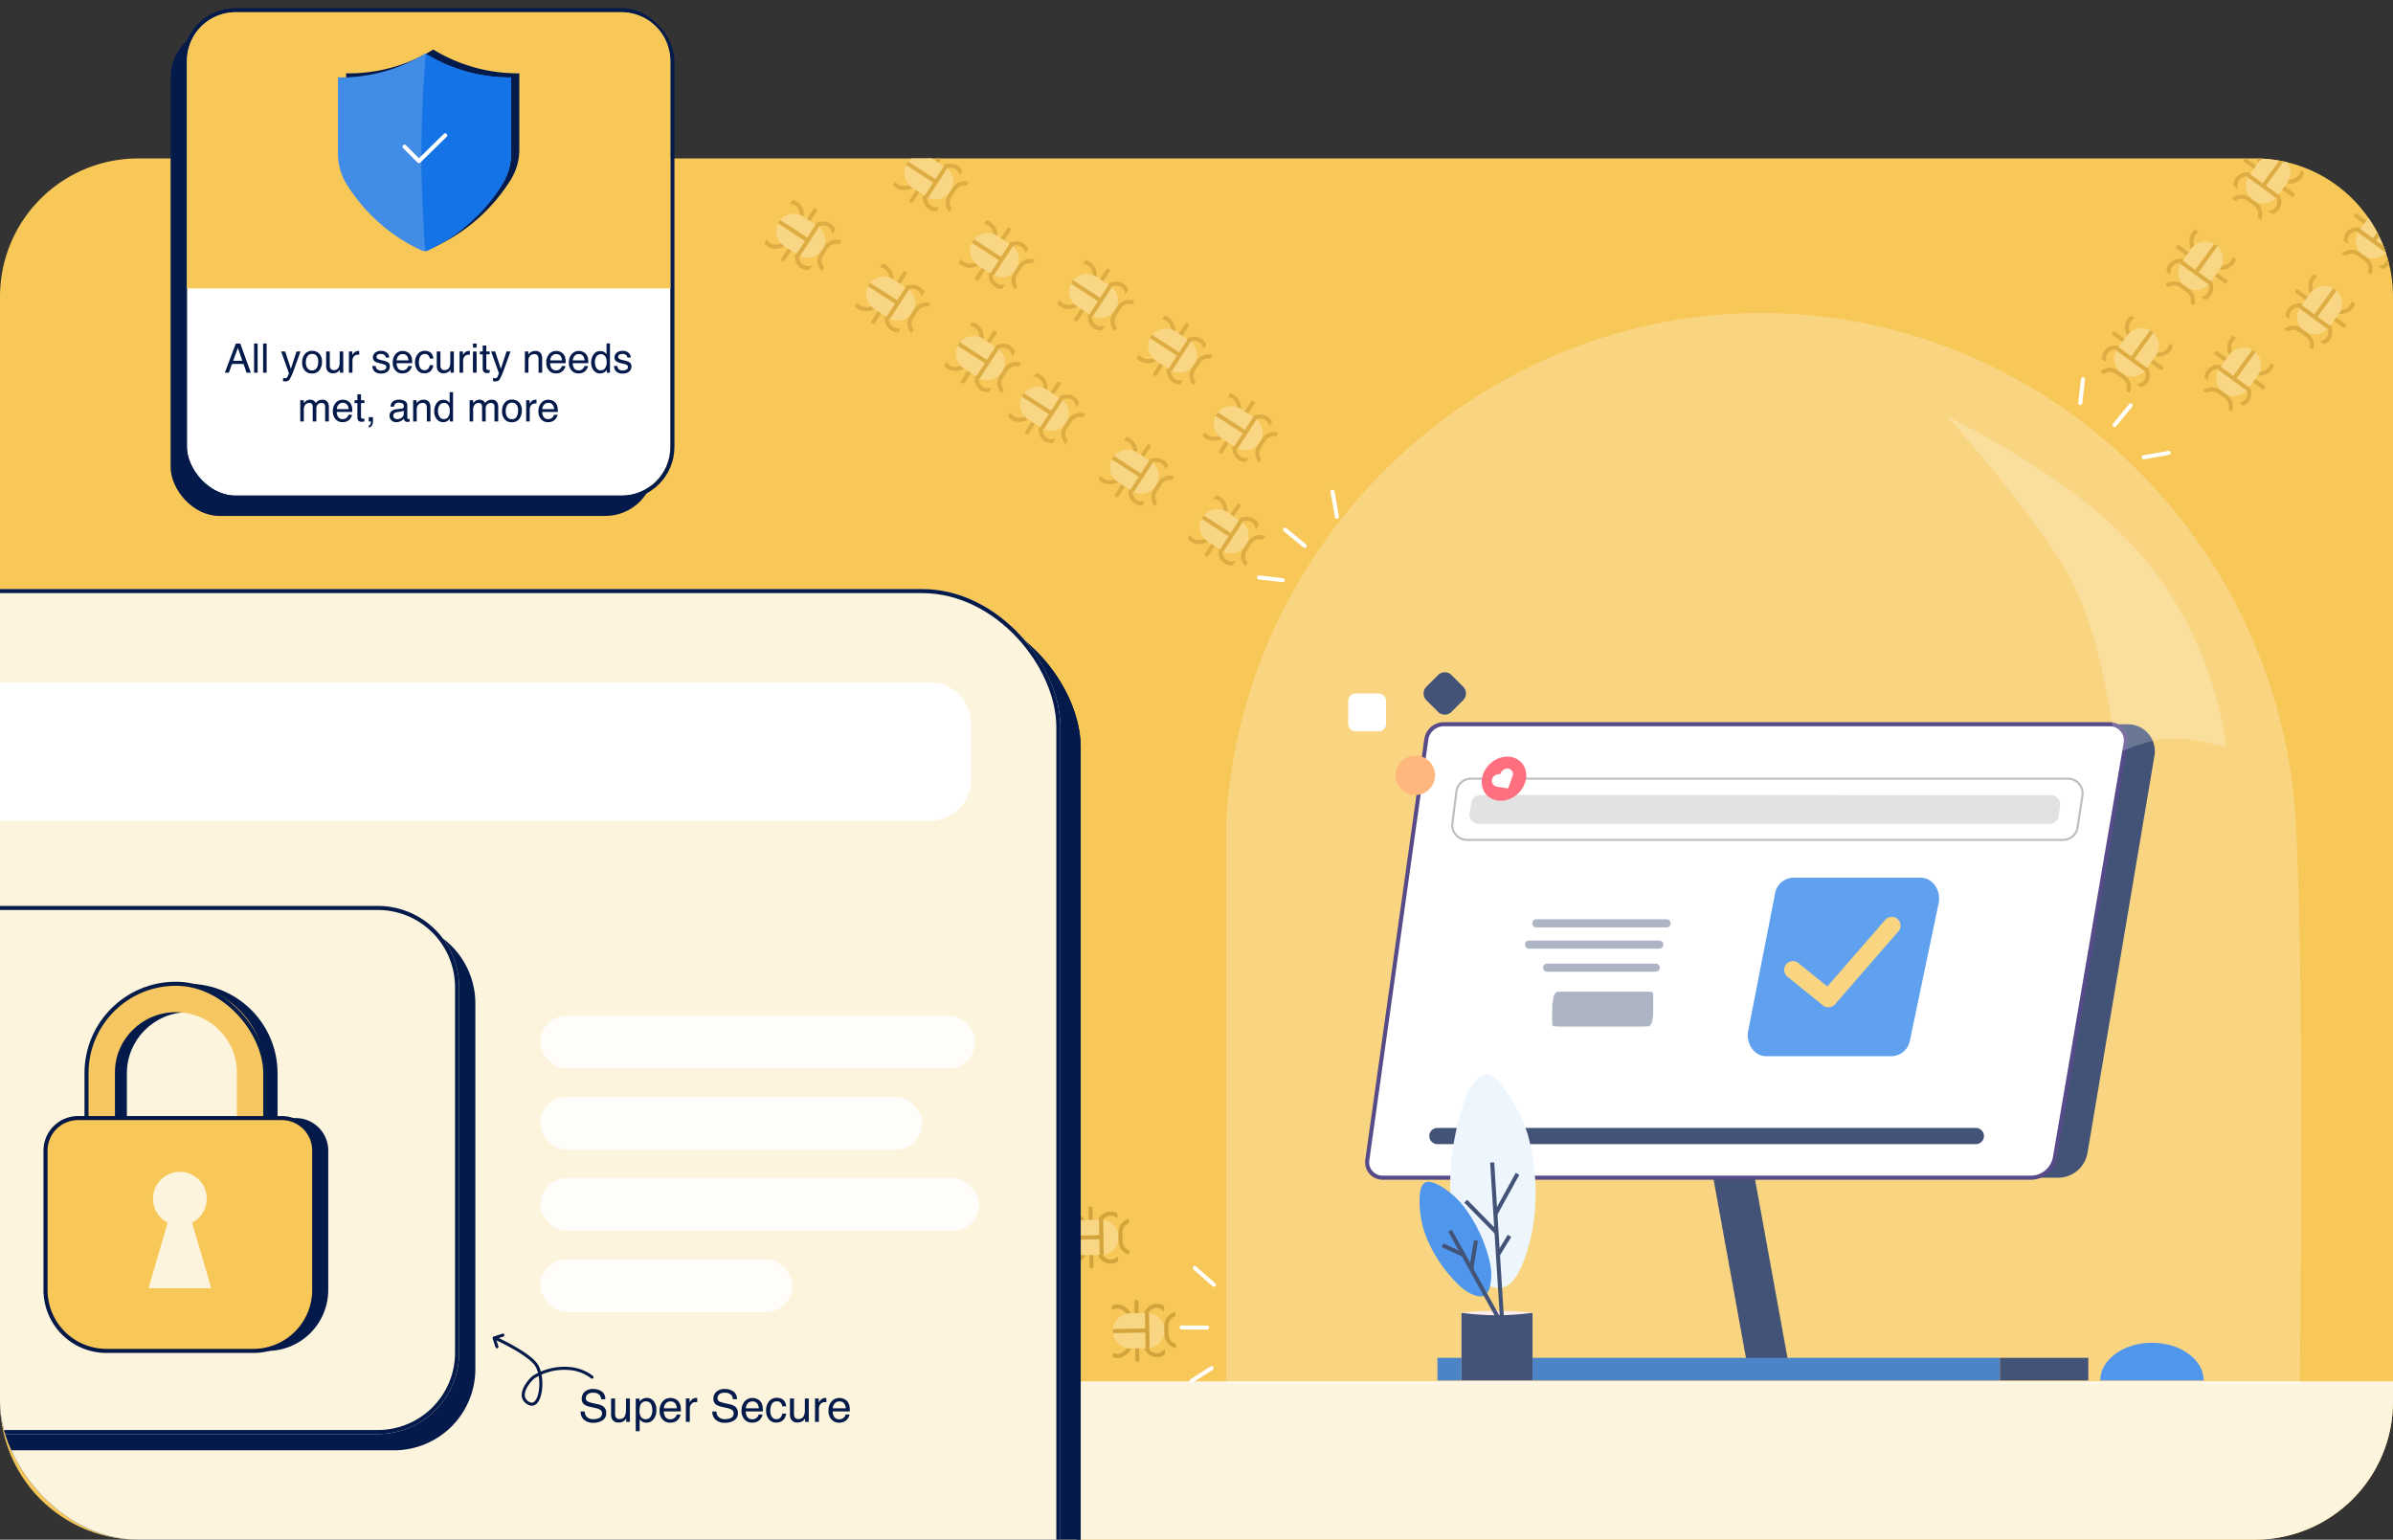 <svg xmlns="http://www.w3.org/2000/svg" xmlns:xlink="http://www.w3.org/1999/xlink" width="589" height="379" viewBox="0 0 589 379"><rect x="0" y="0" width="589" height="379" fill="#333333" stroke="none"/><defs><clipPath id="a"><rect width="589" height="379" rx="34" transform="translate(978 275)" fill="#fff" stroke="#707070" stroke-width="1"/></clipPath><clipPath id="b"><rect width="27.763" height="8.676" transform="translate(0 0)" fill="none" stroke="#103d85" stroke-width="1"/></clipPath><clipPath id="d"><rect width="27.416" height="6.594" transform="translate(0 0)" fill="none" stroke="#103d85" stroke-width="1"/></clipPath><clipPath id="h"><rect width="27.763" height="8.329" transform="translate(0 0)" fill="none" stroke="#d3a43b" stroke-width="1"/></clipPath><clipPath id="i"><rect width="27.763" height="8.676" transform="translate(0 0)" fill="none" stroke="#d3a43b" stroke-width="1"/></clipPath><clipPath id="j"><rect width="27.416" height="6.247" transform="translate(0 0)" fill="none" stroke="#d3a43b" stroke-width="1"/></clipPath><clipPath id="m"><rect width="27.416" height="6.594" transform="translate(0 0)" fill="none" stroke="#d3a43b" stroke-width="1"/></clipPath><clipPath id="n"><rect width="27.763" height="8.329" transform="translate(0 0)" fill="none" stroke="#103d85" stroke-width="1"/></clipPath><clipPath id="p"><rect width="27.416" height="6.247" transform="translate(0 0)" fill="none" stroke="#103d85" stroke-width="1"/></clipPath><clipPath id="t"><path d="M34,0H555a34,34,0,0,1,34,34V306a34,34,0,0,1-34,34H34A34,34,0,0,1,0,306V34A34,34,0,0,1,34,0Z" transform="translate(978 314)" fill="#1473e6"/></clipPath><clipPath id="u"><rect width="33.973" height="2.167" fill="#041c49" stroke="#041c49" stroke-width="1"/></clipPath><clipPath id="w"><rect width="28.646" height="2.167" fill="#041c49" stroke="#041c49" stroke-width="1"/></clipPath><clipPath id="x"><rect width="24.849" height="8.496" fill="#041c49" stroke="#041c49" stroke-width="1"/></clipPath><clipPath id="y"><rect width="27.763" height="8.676" transform="translate(0 0)" fill="none" stroke="#ddac42" stroke-width="1"/></clipPath><clipPath id="aa"><rect width="27.416" height="6.594" transform="translate(0 0)" fill="none" stroke="#ddac42" stroke-width="1"/></clipPath><clipPath id="ae"><rect width="27.763" height="8.329" transform="translate(0 0)" fill="none" stroke="#ddac42" stroke-width="1"/></clipPath><clipPath id="ag"><rect width="27.416" height="6.247" transform="translate(0 0)" fill="none" stroke="#ddac42" stroke-width="1"/></clipPath></defs><g transform="translate(-971 -235)"><path d="M34,0H555a34,34,0,0,1,34,34V306a34,34,0,0,1-34,34H34A34,34,0,0,1,0,306V34A34,34,0,0,1,34,0Z" transform="translate(971 274)" fill="#f7c758"/><g transform="translate(-7 -40)" clip-path="url(#a)"><g transform="translate(1217.117 557.513) rotate(89)" opacity="0.327"><line x2="14.302" transform="translate(7.732 9.565)" fill="none" stroke="#103d85" stroke-linecap="round" stroke-width="1"/><g transform="translate(0 6.941)" clip-path="url(#b)"><g transform="translate(8.329 3.817)" fill="none" stroke="#103d85" stroke-width="1"><rect width="13.188" height="7.288" rx="3.644" stroke="none"/><rect x="0.5" y="0.5" width="12.188" height="6.288" rx="3.144" fill="none"/></g></g><g transform="translate(29.845 11.452) rotate(180)" clip-path="url(#b)"><g transform="translate(8.329 3.47)" fill="none" stroke="#103d85" stroke-width="1"><rect width="13.188" height="6.594" rx="3.297" stroke="none"/><rect x="0.5" y="0.5" width="12.188" height="5.594" rx="2.797" fill="none"/></g></g><path d="M4.338,0h0A4.361,4.361,0,0,1,8.676,4.383V8.342a4.361,4.361,0,0,1-4.338,4.383A4.361,4.361,0,0,1,0,8.342V4.383A4.361,4.361,0,0,1,4.338,0" transform="translate(19.221 15.466) rotate(-180)" fill="#041941"/><line x2="8.816" transform="translate(10.458 7.018)" fill="none" stroke="#103d85" stroke-width="1"/><line y1="8.424" transform="translate(14.866 7.041)" fill="none" stroke="#103d85" stroke-width="1"/><g transform="translate(30.54 6.594) rotate(180)" clip-path="url(#d)"><g transform="translate(11.167 3.788)" fill="none"><path d="M3.428,0H5.584a3.428,3.428,0,1,1,0,6.857H3.428A3.428,3.428,0,1,1,3.428,0Z" stroke="none"/><path d="M 3.428 1 C 2.089 1 1 2.089 1 3.428 C 1 4.768 2.089 5.857 3.428 5.857 L 5.584 5.857 C 6.923 5.857 8.012 4.768 8.012 3.428 C 8.012 2.089 6.923 1 5.584 1 L 3.428 1 M 3.428 -3.337860107421875e-06 L 5.584 -3.337860107421875e-06 C 7.477 6.67572021484375e-06 9.012 1.535 9.012 3.428 C 9.012 5.322 7.477 6.857 5.584 6.857 L 3.428 6.857 C 1.535 6.857 1.9073486328125e-06 5.322 1.9073486328125e-06 3.428 C 1.9073486328125e-06 1.535 1.535 -3.337860107421875e-06 3.428 -3.337860107421875e-06 Z" stroke="none" fill="#103d85"/></g></g></g><g transform="translate(1222.634 587.321) rotate(89)" opacity="0.327"><line x2="14.302" transform="translate(7.732 9.565)" fill="none" stroke="#103d85" stroke-linecap="round" stroke-width="1"/><g transform="translate(0 6.941)" clip-path="url(#b)"><g transform="translate(8.329 3.817)" fill="none" stroke="#103d85" stroke-width="1"><rect width="13.188" height="7.288" rx="3.644" stroke="none"/><rect x="0.5" y="0.5" width="12.188" height="6.288" rx="3.144" fill="none"/></g></g><g transform="translate(29.845 11.452) rotate(180)" clip-path="url(#b)"><g transform="translate(8.329 3.47)" fill="none" stroke="#103d85" stroke-width="1"><rect width="13.188" height="6.594" rx="3.297" stroke="none"/><rect x="0.5" y="0.5" width="12.188" height="5.594" rx="2.797" fill="none"/></g></g><path d="M4.338,0h0A4.361,4.361,0,0,1,8.676,4.383V8.342a4.361,4.361,0,0,1-4.338,4.383A4.361,4.361,0,0,1,0,8.342V4.383A4.361,4.361,0,0,1,4.338,0" transform="translate(19.221 15.466) rotate(-180)" fill="#041941"/><line x2="8.816" transform="translate(10.458 7.018)" fill="none" stroke="#103d85" stroke-width="1"/><line y1="8.424" transform="translate(14.866 7.041)" fill="none" stroke="#103d85" stroke-width="1"/><g transform="translate(30.54 6.594) rotate(180)" clip-path="url(#d)"><g transform="translate(11.167 3.788)" fill="none"><path d="M3.428,0H5.584a3.428,3.428,0,1,1,0,6.857H3.428A3.428,3.428,0,1,1,3.428,0Z" stroke="none"/><path d="M 3.428 1 C 2.089 1 1 2.089 1 3.428 C 1 4.768 2.089 5.857 3.428 5.857 L 5.584 5.857 C 6.923 5.857 8.012 4.768 8.012 3.428 C 8.012 2.089 6.923 1 5.584 1 L 3.428 1 M 3.428 -3.337860107421875e-06 L 5.584 -3.337860107421875e-06 C 7.477 6.67572021484375e-06 9.012 1.535 9.012 3.428 C 9.012 5.322 7.477 6.857 5.584 6.857 L 3.428 6.857 C 1.535 6.857 1.9073486328125e-06 5.322 1.9073486328125e-06 3.428 C 1.9073486328125e-06 1.535 1.535 -3.337860107421875e-06 3.428 -3.337860107421875e-06 Z" stroke="none" fill="#103d85"/></g></g></g><g transform="translate(1255.635 564.471) rotate(89)"><line x2="14.302" transform="translate(7.831 9.355)" fill="none" stroke="#d3a43b" stroke-linecap="round" stroke-width="1"/><g transform="translate(0 6.941)" clip-path="url(#h)"><g transform="translate(8.676 3.47)" fill="none" stroke="#d3a43b" stroke-width="1"><rect width="12.841" height="7.635" rx="3.817" stroke="none"/><rect x="0.5" y="0.5" width="11.841" height="6.635" rx="3.317" fill="none"/></g></g><g transform="translate(29.846 11.452) rotate(180)" clip-path="url(#i)"><g transform="translate(8.329 3.47)" fill="none" stroke="#d3a43b" stroke-width="1"><rect width="12.841" height="6.941" rx="3.47" stroke="none"/><rect x="0.5" y="0.5" width="11.841" height="5.941" rx="2.97" fill="none"/></g></g><path d="M4.338,0h0A4.361,4.361,0,0,1,8.676,4.383V8.342a4.361,4.361,0,0,1-4.338,4.383A4.361,4.361,0,0,1,0,8.342V4.383A4.361,4.361,0,0,1,4.338,0" transform="translate(19.32 15.255) rotate(-180)" fill="#f9d683"/><line x2="8.816" transform="translate(10.558 6.808)" fill="none" stroke="#d3a43b" stroke-width="1"/><line y1="8.424" transform="translate(14.966 6.831)" fill="none" stroke="#d3a43b" stroke-width="1"/><g transform="translate(30.54 6.247) rotate(180)" clip-path="url(#j)"><g transform="translate(11.068 3.651)" fill="none"><path d="M3.428,0H5.584a3.428,3.428,0,1,1,0,6.857H3.428A3.428,3.428,0,1,1,3.428,0Z" stroke="none"/><path d="M 3.428 1 C 2.089 1 1 2.089 1 3.428 C 1 4.768 2.089 5.857 3.428 5.857 L 5.584 5.857 C 6.923 5.857 8.012 4.768 8.012 3.428 C 8.012 2.089 6.923 1 5.584 1 L 3.428 1 M 3.428 -3.337860107421875e-06 L 5.584 -3.337860107421875e-06 C 7.477 6.67572021484375e-06 9.012 1.535 9.012 3.428 C 9.012 5.322 7.477 6.857 5.584 6.857 L 3.428 6.857 C 1.535 6.857 1.9073486328125e-06 5.322 1.9073486328125e-06 3.428 C 1.9073486328125e-06 1.535 1.535 -3.337860107421875e-06 3.428 -3.337860107421875e-06 Z" stroke="none" fill="#d3a43b"/></g></g></g><g transform="translate(1267.144 587.524) rotate(89)"><line x2="14.302" transform="translate(7.732 9.565)" fill="none" stroke="#d3a43b" stroke-linecap="round" stroke-width="1"/><g transform="translate(0 6.941)" clip-path="url(#i)"><g transform="translate(8.329 3.817)" fill="none" stroke="#d3a43b" stroke-width="1"><rect width="13.188" height="7.288" rx="3.644" stroke="none"/><rect x="0.5" y="0.5" width="12.188" height="6.288" rx="3.144" fill="none"/></g></g><g transform="translate(29.845 11.452) rotate(180)" clip-path="url(#i)"><g transform="translate(8.329 3.47)" fill="none" stroke="#d3a43b" stroke-width="1"><rect width="13.188" height="6.594" rx="3.297" stroke="none"/><rect x="0.5" y="0.5" width="12.188" height="5.594" rx="2.797" fill="none"/></g></g><path d="M4.338,0h0A4.361,4.361,0,0,1,8.676,4.383V8.342a4.361,4.361,0,0,1-4.338,4.383A4.361,4.361,0,0,1,0,8.342V4.383A4.361,4.361,0,0,1,4.338,0" transform="translate(19.221 15.466) rotate(-180)" fill="#f9d683"/><line x2="8.816" transform="translate(10.458 7.018)" fill="none" stroke="#d3a43b" stroke-width="1"/><line y1="8.424" transform="translate(14.866 7.041)" fill="none" stroke="#d3a43b" stroke-width="1"/><g transform="translate(30.54 6.594) rotate(180)" clip-path="url(#m)"><g transform="translate(11.167 3.788)" fill="none"><path d="M3.428,0H5.584a3.428,3.428,0,1,1,0,6.857H3.428A3.428,3.428,0,1,1,3.428,0Z" stroke="none"/><path d="M 3.428 1 C 2.089 1 1 2.089 1 3.428 C 1 4.768 2.089 5.857 3.428 5.857 L 5.584 5.857 C 6.923 5.857 8.012 4.768 8.012 3.428 C 8.012 2.089 6.923 1 5.584 1 L 3.428 1 M 3.428 -3.337860107421875e-06 L 5.584 -3.337860107421875e-06 C 7.477 6.67572021484375e-06 9.012 1.535 9.012 3.428 C 9.012 5.322 7.477 6.857 5.584 6.857 L 3.428 6.857 C 1.535 6.857 1.9073486328125e-06 5.322 1.9073486328125e-06 3.428 C 1.9073486328125e-06 1.535 1.535 -3.337860107421875e-06 3.428 -3.337860107421875e-06 Z" stroke="none" fill="#d3a43b"/></g></g></g><g transform="translate(1240.42 587.645) rotate(89)" opacity="0.327"><line x2="14.302" transform="translate(7.831 9.355)" fill="none" stroke="#103d85" stroke-linecap="round" stroke-width="1"/><g transform="translate(0 6.941)" clip-path="url(#n)"><g transform="translate(8.676 3.47)" fill="none" stroke="#103d85" stroke-width="1"><rect width="12.841" height="7.635" rx="3.817" stroke="none"/><rect x="0.5" y="0.5" width="11.841" height="6.635" rx="3.317" fill="none"/></g></g><g transform="translate(29.846 11.452) rotate(180)" clip-path="url(#b)"><g transform="translate(8.329 3.47)" fill="none" stroke="#103d85" stroke-width="1"><rect width="12.841" height="6.941" rx="3.47" stroke="none"/><rect x="0.5" y="0.5" width="11.841" height="5.941" rx="2.97" fill="none"/></g></g><path d="M4.338,0h0A4.361,4.361,0,0,1,8.676,4.383V8.342a4.361,4.361,0,0,1-4.338,4.383A4.361,4.361,0,0,1,0,8.342V4.383A4.361,4.361,0,0,1,4.338,0" transform="translate(19.32 15.255) rotate(-180)" fill="#041941"/><line x2="8.816" transform="translate(10.558 6.808)" fill="none" stroke="#103d85" stroke-width="1"/><line y1="8.424" transform="translate(14.966 6.831)" fill="none" stroke="#103d85" stroke-width="1"/><g transform="translate(30.54 6.247) rotate(180)" clip-path="url(#p)"><g transform="translate(11.068 3.651)" fill="none"><path d="M3.428,0H5.584a3.428,3.428,0,1,1,0,6.857H3.428A3.428,3.428,0,1,1,3.428,0Z" stroke="none"/><path d="M 3.428 1 C 2.089 1 1 2.089 1 3.428 C 1 4.768 2.089 5.857 3.428 5.857 L 5.584 5.857 C 6.923 5.857 8.012 4.768 8.012 3.428 C 8.012 2.089 6.923 1 5.584 1 L 3.428 1 M 3.428 -3.337860107421875e-06 L 5.584 -3.337860107421875e-06 C 7.477 6.67572021484375e-06 9.012 1.535 9.012 3.428 C 9.012 5.322 7.477 6.857 5.584 6.857 L 3.428 6.857 C 1.535 6.857 1.9073486328125e-06 5.322 1.9073486328125e-06 3.428 C 1.9073486328125e-06 1.535 1.535 -3.337860107421875e-06 3.428 -3.337860107421875e-06 Z" stroke="none" fill="#103d85"/></g></g></g><g transform="translate(1240.537 557.668) rotate(89)" opacity="0.327"><line x2="14.302" transform="translate(7.831 9.355)" fill="none" stroke="#103d85" stroke-linecap="round" stroke-width="1"/><g transform="translate(0 6.941)" clip-path="url(#n)"><g transform="translate(8.676 3.47)" fill="none" stroke="#103d85" stroke-width="1"><rect width="12.841" height="7.635" rx="3.817" stroke="none"/><rect x="0.5" y="0.5" width="11.841" height="6.635" rx="3.317" fill="none"/></g></g><g transform="translate(29.846 11.452) rotate(180)" clip-path="url(#b)"><g transform="translate(8.329 3.47)" fill="none" stroke="#103d85" stroke-width="1"><rect width="12.841" height="6.941" rx="3.47" stroke="none"/><rect x="0.5" y="0.5" width="11.841" height="5.941" rx="2.97" fill="none"/></g></g><path d="M4.338,0h0A4.361,4.361,0,0,1,8.676,4.383V8.342a4.361,4.361,0,0,1-4.338,4.383A4.361,4.361,0,0,1,0,8.342V4.383A4.361,4.361,0,0,1,4.338,0" transform="translate(19.32 15.255) rotate(-180)" fill="#041941"/><line x2="8.816" transform="translate(10.558 6.808)" fill="none" stroke="#103d85" stroke-width="1"/><line y1="8.424" transform="translate(14.966 6.831)" fill="none" stroke="#103d85" stroke-width="1"/><g transform="translate(30.54 6.247) rotate(180)" clip-path="url(#p)"><g transform="translate(11.068 3.651)" fill="none"><path d="M3.428,0H5.584a3.428,3.428,0,1,1,0,6.857H3.428A3.428,3.428,0,1,1,3.428,0Z" stroke="none"/><path d="M 3.428 1 C 2.089 1 1 2.089 1 3.428 C 1 4.768 2.089 5.857 3.428 5.857 L 5.584 5.857 C 6.923 5.857 8.012 4.768 8.012 3.428 C 8.012 2.089 6.923 1 5.584 1 L 3.428 1 M 3.428 -3.337860107421875e-06 L 5.584 -3.337860107421875e-06 C 7.477 6.67572021484375e-06 9.012 1.535 9.012 3.428 C 9.012 5.322 7.477 6.857 5.584 6.857 L 3.428 6.857 C 1.535 6.857 1.9073486328125e-06 5.322 1.9073486328125e-06 3.428 C 1.9073486328125e-06 1.535 1.535 -3.337860107421875e-06 3.428 -3.337860107421875e-06 Z" stroke="none" fill="#103d85"/></g></g></g><rect width="649" height="49" transform="translate(940 615)" fill="#fdf4de"/><g transform="translate(915 425)" fill="#031a4a" stroke="#031a4a" stroke-width="1"><rect width="329" height="321" rx="34" stroke="none"/><rect x="0.5" y="0.5" width="328" height="320" rx="33.5" fill="none"/></g><g transform="translate(910 420)" fill="#fdf4de" stroke="#031a4a" stroke-width="1"><rect width="329" height="321" rx="34" stroke="none"/><rect x="0.5" y="0.5" width="328" height="320" rx="33.5" fill="none"/></g><path d="M0,0H250a10,10,0,0,1,10,10V24a10,10,0,0,1-10,10H0a0,0,0,0,1,0,0V0A0,0,0,0,1,0,0Z" transform="translate(957 443)" fill="#fff"/><rect width="119" height="120" rx="12" transform="translate(1020 282)" fill="#031a4a"/><g transform="translate(1024 278)" fill="#fff" stroke="#031a4a" stroke-width="1"><rect width="119" height="119" rx="12" stroke="none"/><rect x="-0.5" y="-0.5" width="120" height="120" rx="12.5" fill="none"/></g><path d="M12,0h95a12,12,0,0,1,12,12V68a0,0,0,0,1,0,0H0a0,0,0,0,1,0,0V12A12,12,0,0,1,12,0Z" transform="translate(1024 278)" fill="#f7c758"/><path d="M0,0H131a20,20,0,0,1,20,20v90a20,20,0,0,1-20,20H0a0,0,0,0,1,0,0V0A0,0,0,0,1,0,0Z" transform="translate(944 502)" fill="#031a4a"/><g transform="translate(940 498)" fill="#fdf4de" stroke="#031a4a" stroke-width="1"><path d="M0,0H131a20,20,0,0,1,20,20v90a20,20,0,0,1-20,20H0a0,0,0,0,1,0,0V0A0,0,0,0,1,0,0Z" stroke="none"/><path d="M.5.5H131A19.5,19.5,0,0,1,150.5,20v90A19.5,19.5,0,0,1,131,129.5H.5a0,0,0,0,1,0,0V.5A0,0,0,0,1,.5.5Z" fill="none"/></g><rect width="107" height="13" rx="6.5" transform="translate(1111 525)" fill="#fff" opacity="0.84"/><rect width="94" height="13" rx="6.5" transform="translate(1111 545)" fill="#fff" opacity="0.84"/><rect width="108" height="13" rx="6.5" transform="translate(1111 565)" fill="#fff" opacity="0.84"/><rect width="62" height="13" rx="6.5" transform="translate(1111 585)" fill="#fff" opacity="0.84"/><path d="M5.227,5.061,4.138,1.892,2.981,5.061ZM3.63.827h1.1L7.332,8H6.267L5.54,5.852H2.7L1.926,8h-1Zm4.492,0H9V8H8.123Zm2.222,0h.879V8h-.879Zm8.242,1.943h.972q-.186.5-.825,2.295-.479,1.348-.8,2.2A14.855,14.855,0,0,1,16.858,9.7a1.228,1.228,0,0,1-1.074.439,2.108,2.108,0,0,1-.286-.015,2.256,2.256,0,0,1-.247-.054v-.8a3.032,3.032,0,0,0,.332.078,1.3,1.3,0,0,0,.181.015.633.633,0,0,0,.359-.081.743.743,0,0,0,.193-.2q.024-.039.176-.4t.22-.537L14.778,2.771h1l1.4,4.258ZM22.4,7.434a1.212,1.212,0,0,0,1.2-.662A3.3,3.3,0,0,0,23.919,5.3a2.621,2.621,0,0,0-.234-1.191A1.318,1.318,0,0,0,22.4,3.386,1.262,1.262,0,0,0,21.233,4a2.852,2.852,0,0,0-.366,1.484,2.481,2.481,0,0,0,.366,1.392A1.29,1.29,0,0,0,22.4,7.434Zm.034-4.814a2.368,2.368,0,0,1,1.709.674,2.631,2.631,0,0,1,.7,1.982,3.4,3.4,0,0,1-.615,2.09,2.226,2.226,0,0,1-1.909.825A2.155,2.155,0,0,1,20.6,7.46a2.883,2.883,0,0,1-.635-1.96,3.119,3.119,0,0,1,.669-2.1A2.245,2.245,0,0,1,22.429,2.619Zm4.331.151V6.242a1.464,1.464,0,0,0,.127.654.886.886,0,0,0,.874.469,1.235,1.235,0,0,0,1.25-.82,3.255,3.255,0,0,0,.181-1.206V2.771h.879V8h-.83l.01-.771a1.773,1.773,0,0,1-.425.5,1.869,1.869,0,0,1-1.221.41,1.575,1.575,0,0,1-1.523-.747,2.225,2.225,0,0,1-.22-1.069V2.771Zm4.707,0H32.3v.9a2,2,0,0,1,.5-.642,1.3,1.3,0,0,1,.923-.378l.083,0,.2.02v.928a1.313,1.313,0,0,0-.144-.02q-.066,0-.144,0a1.254,1.254,0,0,0-1.021.427,1.491,1.491,0,0,0-.356.984V8h-.879Zm6.606,3.589a1.278,1.278,0,0,0,.22.674,1.381,1.381,0,0,0,1.152.425,1.7,1.7,0,0,0,.859-.212.705.705,0,0,0,.371-.657.562.562,0,0,0-.3-.513,3.541,3.541,0,0,0-.752-.249l-.7-.176a3.406,3.406,0,0,1-.986-.371,1.109,1.109,0,0,1-.566-.986,1.507,1.507,0,0,1,.535-1.2,2.133,2.133,0,0,1,1.438-.459,2,2,0,0,1,1.7.693,1.5,1.5,0,0,1,.317.947h-.83a1.017,1.017,0,0,0-.21-.542,1.339,1.339,0,0,0-1.05-.347,1.255,1.255,0,0,0-.754.19.6.6,0,0,0-.256.5.619.619,0,0,0,.337.547,2.025,2.025,0,0,0,.576.215l.581.142a4.493,4.493,0,0,1,1.27.444,1.177,1.177,0,0,1,.513,1.06,1.615,1.615,0,0,1-.53,1.206A2.255,2.255,0,0,1,39.4,8.2a2.165,2.165,0,0,1-1.653-.53,2,2,0,0,1-.52-1.311Zm6.655-3.706a2.385,2.385,0,0,1,1.079.261,1.99,1.99,0,0,1,.8.676,2.333,2.333,0,0,1,.352.923,6.038,6.038,0,0,1,.078,1.152H43.2a2.237,2.237,0,0,0,.376,1.277,1.259,1.259,0,0,0,1.089.481,1.408,1.408,0,0,0,1.1-.454,1.531,1.531,0,0,0,.332-.61h.864A1.82,1.82,0,0,1,46.734,7a2.284,2.284,0,0,1-.432.579,2.048,2.048,0,0,1-.991.527,3.011,3.011,0,0,1-.718.078,2.2,2.2,0,0,1-1.655-.71,2.764,2.764,0,0,1-.679-1.99,3.006,3.006,0,0,1,.684-2.046A2.255,2.255,0,0,1,44.729,2.653Zm1.4,2.314a2.277,2.277,0,0,0-.249-.913,1.276,1.276,0,0,0-1.206-.635,1.337,1.337,0,0,0-1.016.437,1.651,1.651,0,0,0-.435,1.111Zm4-2.349a2.28,2.28,0,0,1,1.438.43,2.058,2.058,0,0,1,.667,1.479H51.38a1.577,1.577,0,0,0-.356-.8,1.126,1.126,0,0,0-.894-.32,1.235,1.235,0,0,0-1.2.82,3.259,3.259,0,0,0-.234,1.313,2.472,2.472,0,0,0,.332,1.323,1.287,1.287,0,0,0,1.912.2,1.839,1.839,0,0,0,.442-.916h.854A2.294,2.294,0,0,1,51.5,7.67a2.285,2.285,0,0,1-1.5.481,2,2,0,0,1-1.636-.75,2.869,2.869,0,0,1-.61-1.873,3.155,3.155,0,0,1,.669-2.144A2.162,2.162,0,0,1,50.13,2.619Zm3.862.151V6.242a1.464,1.464,0,0,0,.127.654.886.886,0,0,0,.874.469,1.235,1.235,0,0,0,1.25-.82,3.255,3.255,0,0,0,.181-1.206V2.771H57.3V8h-.83l.01-.771a1.773,1.773,0,0,1-.425.5,1.869,1.869,0,0,1-1.221.41,1.575,1.575,0,0,1-1.523-.747,2.225,2.225,0,0,1-.22-1.069V2.771Zm4.707,0h.835v.9a2,2,0,0,1,.5-.642,1.3,1.3,0,0,1,.923-.378l.083,0,.2.02v.928a1.313,1.313,0,0,0-.144-.02q-.066,0-.144,0a1.254,1.254,0,0,0-1.021.427,1.491,1.491,0,0,0-.356.984V8H58.7ZM62,2.795H62.9V8H62ZM62,.827H62.9v1H62Zm2.4.483h.889v1.46h.835v.718h-.835V6.9a.369.369,0,0,0,.186.366.789.789,0,0,0,.342.054l.137,0q.073,0,.171-.012V8a1.962,1.962,0,0,1-.315.063,2.994,2.994,0,0,1-.354.02.954.954,0,0,1-.835-.315,1.4,1.4,0,0,1-.22-.818V3.488h-.708V2.771H64.4Zm5.869,1.46h.972q-.186.5-.825,2.295-.479,1.348-.8,2.2A14.855,14.855,0,0,1,68.543,9.7a1.228,1.228,0,0,1-1.074.439,2.108,2.108,0,0,1-.286-.015,2.256,2.256,0,0,1-.247-.054v-.8a3.032,3.032,0,0,0,.332.078,1.3,1.3,0,0,0,.181.015.633.633,0,0,0,.359-.081.743.743,0,0,0,.193-.2q.024-.039.176-.4t.22-.537L66.463,2.771h1l1.4,4.258Zm4.512,0h.835v.742a2.342,2.342,0,0,1,.786-.659,2.1,2.1,0,0,1,.923-.2,1.522,1.522,0,0,1,1.5.776,2.757,2.757,0,0,1,.215,1.216V8h-.894V4.7a1.785,1.785,0,0,0-.142-.771.858.858,0,0,0-.85-.488,1.73,1.73,0,0,0-.513.063,1.32,1.32,0,0,0-.635.43,1.294,1.294,0,0,0-.286.535,3.6,3.6,0,0,0-.066.789V8h-.879Zm7.739-.117a2.385,2.385,0,0,1,1.079.261,1.99,1.99,0,0,1,.8.676,2.333,2.333,0,0,1,.352.923,6.038,6.038,0,0,1,.078,1.152H80.994a2.237,2.237,0,0,0,.376,1.277,1.259,1.259,0,0,0,1.089.481,1.408,1.408,0,0,0,1.1-.454,1.531,1.531,0,0,0,.332-.61h.864A1.82,1.82,0,0,1,84.526,7a2.284,2.284,0,0,1-.432.579,2.048,2.048,0,0,1-.991.527,3.011,3.011,0,0,1-.718.078,2.2,2.2,0,0,1-1.655-.71,2.764,2.764,0,0,1-.679-1.99,3.006,3.006,0,0,1,.684-2.046A2.255,2.255,0,0,1,82.522,2.653Zm1.4,2.314a2.277,2.277,0,0,0-.249-.913,1.276,1.276,0,0,0-1.206-.635,1.337,1.337,0,0,0-1.016.437,1.651,1.651,0,0,0-.435,1.111Zm4.16-2.314a2.385,2.385,0,0,1,1.079.261,1.99,1.99,0,0,1,.8.676,2.333,2.333,0,0,1,.352.923,6.038,6.038,0,0,1,.078,1.152H86.555a2.237,2.237,0,0,0,.376,1.277,1.259,1.259,0,0,0,1.089.481,1.408,1.408,0,0,0,1.1-.454,1.531,1.531,0,0,0,.332-.61h.864A1.82,1.82,0,0,1,90.088,7a2.284,2.284,0,0,1-.432.579,2.048,2.048,0,0,1-.991.527,3.011,3.011,0,0,1-.718.078,2.2,2.2,0,0,1-1.655-.71,2.764,2.764,0,0,1-.679-1.99A3.006,3.006,0,0,1,86.3,3.439,2.255,2.255,0,0,1,88.084,2.653Zm1.4,2.314a2.277,2.277,0,0,0-.249-.913A1.276,1.276,0,0,0,88.03,3.42a1.337,1.337,0,0,0-1.016.437,1.651,1.651,0,0,0-.435,1.111Zm2.539.479a2.592,2.592,0,0,0,.356,1.406,1.249,1.249,0,0,0,1.143.566,1.2,1.2,0,0,0,1-.525,2.479,2.479,0,0,0,.393-1.506,2.227,2.227,0,0,0-.405-1.467,1.264,1.264,0,0,0-1-.476,1.321,1.321,0,0,0-1.077.508A2.326,2.326,0,0,0,92.024,5.446Zm1.323-2.769a1.861,1.861,0,0,1,1.006.254,2.363,2.363,0,0,1,.532.513V.8h.845V8h-.791V7.272a1.9,1.9,0,0,1-.728.7,2.082,2.082,0,0,1-.962.215,1.948,1.948,0,0,1-1.514-.735A2.873,2.873,0,0,1,91.1,5.5a3.376,3.376,0,0,1,.583-1.98A1.91,1.91,0,0,1,93.347,2.678Zm4.2,3.682a1.278,1.278,0,0,0,.22.674,1.381,1.381,0,0,0,1.152.425,1.7,1.7,0,0,0,.859-.212.705.705,0,0,0,.371-.657.562.562,0,0,0-.3-.513,3.541,3.541,0,0,0-.752-.249l-.7-.176a3.406,3.406,0,0,1-.986-.371,1.109,1.109,0,0,1-.566-.986,1.507,1.507,0,0,1,.535-1.2,2.133,2.133,0,0,1,1.438-.459,2,2,0,0,1,1.7.693,1.5,1.5,0,0,1,.317.947h-.83a1.017,1.017,0,0,0-.21-.542,1.339,1.339,0,0,0-1.05-.347,1.255,1.255,0,0,0-.754.19.6.6,0,0,0-.256.5.619.619,0,0,0,.337.547,2.025,2.025,0,0,0,.576.215l.581.142a4.493,4.493,0,0,1,1.27.444,1.177,1.177,0,0,1,.513,1.06,1.615,1.615,0,0,1-.53,1.206A2.255,2.255,0,0,1,98.88,8.2a2.165,2.165,0,0,1-1.653-.53,2,2,0,0,1-.52-1.311ZM19.492,14.771h.869v.742a2.921,2.921,0,0,1,.566-.562,1.7,1.7,0,0,1,.986-.3,1.552,1.552,0,0,1,1.006.308,1.608,1.608,0,0,1,.391.518A1.9,1.9,0,0,1,24,14.856a1.92,1.92,0,0,1,.889-.2,1.453,1.453,0,0,1,1.436.762,2.49,2.49,0,0,1,.205,1.1V20h-.913V16.367a.846.846,0,0,0-.261-.718,1.034,1.034,0,0,0-.637-.2,1.265,1.265,0,0,0-.891.347,1.522,1.522,0,0,0-.374,1.157V20h-.894V16.587a1.773,1.773,0,0,0-.127-.776.774.774,0,0,0-.747-.366,1.289,1.289,0,0,0-.906.386,1.891,1.891,0,0,0-.408,1.4V20h-.879ZM30,14.653a2.385,2.385,0,0,1,1.079.261,1.99,1.99,0,0,1,.8.676,2.333,2.333,0,0,1,.352.923,6.038,6.038,0,0,1,.078,1.152H28.472a2.237,2.237,0,0,0,.376,1.277,1.259,1.259,0,0,0,1.089.481,1.408,1.408,0,0,0,1.1-.454,1.531,1.531,0,0,0,.332-.61h.864A1.82,1.82,0,0,1,32,19a2.284,2.284,0,0,1-.432.579,2.048,2.048,0,0,1-.991.527,3.011,3.011,0,0,1-.718.078,2.2,2.2,0,0,1-1.655-.71,2.764,2.764,0,0,1-.679-1.99,3.006,3.006,0,0,1,.684-2.046A2.255,2.255,0,0,1,30,14.653Zm1.4,2.314a2.277,2.277,0,0,0-.249-.913,1.276,1.276,0,0,0-1.206-.635,1.337,1.337,0,0,0-1.016.437,1.651,1.651,0,0,0-.435,1.111Zm2.158-3.657h.889v1.46h.835v.718h-.835V18.9a.369.369,0,0,0,.186.366.789.789,0,0,0,.342.054l.137,0q.073,0,.171-.012V20a1.962,1.962,0,0,1-.315.063,2.994,2.994,0,0,1-.354.02.954.954,0,0,1-.835-.315,1.4,1.4,0,0,1-.22-.818V15.488h-.708v-.718h.708Zm2.788,7.71a.616.616,0,0,0,.474-.474,1.341,1.341,0,0,0,.073-.425q0-.034,0-.061A.336.336,0,0,0,36.88,20h-.532V18.936h1.045v.986a2.137,2.137,0,0,1-.234,1.021,1.068,1.068,0,0,1-.811.542Zm6.045-2.412a.724.724,0,0,0,.278.6,1.032,1.032,0,0,0,.659.22,2,2,0,0,0,.9-.215,1.209,1.209,0,0,0,.732-1.167v-.708a1.5,1.5,0,0,1-.415.171,3.537,3.537,0,0,1-.5.1l-.532.068a2.036,2.036,0,0,0-.718.2A.78.78,0,0,0,42.393,18.608Zm2.129-1.777a.477.477,0,0,0,.405-.254.773.773,0,0,0,.059-.337.714.714,0,0,0-.32-.652,1.716,1.716,0,0,0-.916-.2,1.163,1.163,0,0,0-.977.371,1.221,1.221,0,0,0-.21.61h-.82a1.51,1.51,0,0,1,.627-1.345,2.576,2.576,0,0,1,1.4-.378,2.846,2.846,0,0,1,1.5.352,1.193,1.193,0,0,1,.571,1.094V19.1a.386.386,0,0,0,.056.22.271.271,0,0,0,.237.083q.059,0,.132-.007t.156-.022v.649a2.448,2.448,0,0,1-.312.073,2.284,2.284,0,0,1-.293.015.723.723,0,0,1-.659-.322A1.244,1.244,0,0,1,45,19.307a2.236,2.236,0,0,1-.771.61,2.386,2.386,0,0,1-1.108.259,1.648,1.648,0,0,1-1.189-.442,1.468,1.468,0,0,1-.461-1.106,1.424,1.424,0,0,1,.454-1.128,2.161,2.161,0,0,1,1.191-.493Zm2.759-2.061h.835v.742a2.342,2.342,0,0,1,.786-.659,2.1,2.1,0,0,1,.923-.2,1.522,1.522,0,0,1,1.5.776,2.757,2.757,0,0,1,.215,1.216V20H50.65V16.7a1.785,1.785,0,0,0-.142-.771.858.858,0,0,0-.85-.488,1.73,1.73,0,0,0-.513.063,1.32,1.32,0,0,0-.635.43,1.294,1.294,0,0,0-.286.535,3.6,3.6,0,0,0-.066.789V20H47.28ZM53.4,17.446a2.592,2.592,0,0,0,.356,1.406,1.249,1.249,0,0,0,1.143.566,1.2,1.2,0,0,0,1-.525,2.479,2.479,0,0,0,.393-1.506,2.227,2.227,0,0,0-.405-1.467,1.264,1.264,0,0,0-1-.476,1.321,1.321,0,0,0-1.077.508A2.326,2.326,0,0,0,53.4,17.446Zm1.323-2.769a1.861,1.861,0,0,1,1.006.254,2.363,2.363,0,0,1,.532.513V12.8H57.1V20h-.791v-.728a1.9,1.9,0,0,1-.728.7,2.082,2.082,0,0,1-.962.215,1.948,1.948,0,0,1-1.514-.735,2.873,2.873,0,0,1-.64-1.956,3.376,3.376,0,0,1,.583-1.98A1.91,1.91,0,0,1,54.722,14.678Zm6.46.093h.869v.742a2.921,2.921,0,0,1,.566-.562,1.7,1.7,0,0,1,.986-.3,1.552,1.552,0,0,1,1.006.308,1.608,1.608,0,0,1,.391.518,1.9,1.9,0,0,1,.688-.623,1.92,1.92,0,0,1,.889-.2,1.453,1.453,0,0,1,1.436.762,2.49,2.49,0,0,1,.205,1.1V20H67.3V16.367a.846.846,0,0,0-.261-.718,1.034,1.034,0,0,0-.637-.2,1.265,1.265,0,0,0-.891.347,1.522,1.522,0,0,0-.374,1.157V20h-.894V16.587a1.773,1.773,0,0,0-.127-.776.774.774,0,0,0-.747-.366,1.289,1.289,0,0,0-.906.386,1.891,1.891,0,0,0-.408,1.4V20h-.879Zm10.405,4.663a1.212,1.212,0,0,0,1.2-.662A3.3,3.3,0,0,0,73.11,17.3a2.621,2.621,0,0,0-.234-1.191,1.318,1.318,0,0,0-1.279-.723A1.262,1.262,0,0,0,70.425,16a2.852,2.852,0,0,0-.366,1.484,2.481,2.481,0,0,0,.366,1.392A1.29,1.29,0,0,0,71.587,19.434Zm.034-4.814a2.368,2.368,0,0,1,1.709.674,2.631,2.631,0,0,1,.7,1.982,3.4,3.4,0,0,1-.615,2.09,2.226,2.226,0,0,1-1.909.825,2.155,2.155,0,0,1-1.714-.73,2.883,2.883,0,0,1-.635-1.96,3.119,3.119,0,0,1,.669-2.1A2.245,2.245,0,0,1,71.621,14.619Zm3.477.151h.835v.9a2,2,0,0,1,.5-.642,1.3,1.3,0,0,1,.923-.378l.083,0,.2.02v.928a1.313,1.313,0,0,0-.144-.02q-.066,0-.144,0a1.254,1.254,0,0,0-1.021.427,1.491,1.491,0,0,0-.356.984V20H75.1Zm5.483-.117a2.385,2.385,0,0,1,1.079.261,1.99,1.99,0,0,1,.8.676,2.333,2.333,0,0,1,.352.923,6.038,6.038,0,0,1,.078,1.152H79.053a2.237,2.237,0,0,0,.376,1.277,1.259,1.259,0,0,0,1.089.481,1.408,1.408,0,0,0,1.1-.454,1.531,1.531,0,0,0,.332-.61h.864a1.82,1.82,0,0,1-.227.642,2.284,2.284,0,0,1-.432.579,2.048,2.048,0,0,1-.991.527,3.011,3.011,0,0,1-.718.078,2.2,2.2,0,0,1-1.655-.71,2.764,2.764,0,0,1-.679-1.99,3.006,3.006,0,0,1,.684-2.046A2.255,2.255,0,0,1,80.581,14.653Zm1.4,2.314a2.277,2.277,0,0,0-.249-.913,1.276,1.276,0,0,0-1.206-.635,1.337,1.337,0,0,0-1.016.437,1.651,1.651,0,0,0-.435,1.111Z" transform="translate(1032.411 358.739)" fill="#031a4a"/><g transform="translate(1061.18 287.197)"><path d="M460.718-856.564a39.741,39.741,0,0,0,12.555-1.81,40.075,40.075,0,0,0,8.891-4.04,40.218,40.218,0,0,0,10.35,4.458,39.735,39.735,0,0,0,10.825,1.392v18.7a14.126,14.126,0,0,1-2.1,7.489,43.929,43.929,0,0,1-6.99,8.565,42.928,42.928,0,0,1-11.543,7.843,1.606,1.606,0,0,1-1.346.005,42.3,42.3,0,0,1-10.934-7.222,43.2,43.2,0,0,1-7.6-9.156,14.191,14.191,0,0,1-2.105-7.491Z" transform="translate(-458.699 862.414)" fill="#031a4a"/><path d="M458.718-855.564a39.736,39.736,0,0,0,12.555-1.81,40.07,40.07,0,0,0,8.891-4.04,40.227,40.227,0,0,0,10.35,4.458,39.748,39.748,0,0,0,10.825,1.392v18.7a14.124,14.124,0,0,1-2.1,7.489,43.932,43.932,0,0,1-6.99,8.565,42.937,42.937,0,0,1-11.543,7.843,1.608,1.608,0,0,1-1.346.005,42.3,42.3,0,0,1-10.934-7.222,43.2,43.2,0,0,1-7.6-9.156,14.192,14.192,0,0,1-2.105-7.491Z" transform="translate(-458.718 862.423)" fill="#418ce6"/><path d="M479.433-861.414s-1.053,12.291-1.087,24.44.953,24.157.953,24.157a1.544,1.544,0,0,0,.335-.037,1.782,1.782,0,0,0,.333-.113,42.716,42.716,0,0,0,8.078-4.939,47.79,47.79,0,0,0,4.7-4.24,38.654,38.654,0,0,0,5.457-7.022,14.861,14.861,0,0,0,2.2-7.8q.015-4.612.019-9.24.006-4.684,0-9.35a39.128,39.128,0,0,1-11.572-1.634A39.728,39.728,0,0,1,479.433-861.414Z" transform="translate(-457.802 862.423)" fill="#1473e6"/><path d="M-8386.762,729.5l3.543,3.544,6.467-6.342" transform="translate(8403.157 -705.592)" fill="none" stroke="#fff" stroke-linecap="round" stroke-linejoin="round" stroke-width="1"/></g><rect width="274.4" height="381.689" transform="translate(1282.04 326.311)" fill="none"/><path d="M2,265.954V127.718C5.818,56.57,65.859.824,135.926,2.021c68.4,1.169,125.692,56.257,129.4,125.7,2.265,42.434,1.648,138.843,1.648,138.843Z" transform="translate(1285.776 349.046)" fill="none"/><g clip-path="url(#t)"><g transform="translate(-8)"><g transform="translate(1322.501 426.955)"><path d="M103.076,559.783H96.334l16.431-111.616h7.46a6.639,6.639,0,0,1,6.546,7.743l-16.482,97.773a7.327,7.327,0,0,1-7.217,6.1" transform="translate(67.012 -421.839)" fill="#031a4a"/><path d="M341.872,751.393h10.211l8.092,44.5H349.951Z" transform="translate(-256.684 -613.447)" fill="#031a4a"/><path d="M279.024,559.763H119.486a3.806,3.806,0,0,1-3.775-4.334L130.232,451.91a4.37,4.37,0,0,1,4.327-3.775H298.426a4,4,0,0,1,3.945,4.679l-17.4,101.92a6.041,6.041,0,0,1-5.955,5.025" transform="translate(-115.674 -421.819)" fill="#fff" stroke="#1d0e61" stroke-width="1"/><line x2="132.526" transform="translate(17.296 127.684)" fill="none" stroke="#031a4a" stroke-linecap="round" stroke-miterlimit="10" stroke-width="4"/><path d="M299.725,488.726l-1.2,7.829a3.616,3.616,0,0,1-3.574,3.068H148.237a3.616,3.616,0,0,1-3.588-4.067l.985-7.829a3.616,3.616,0,0,1,3.588-3.164H296.151a3.616,3.616,0,0,1,3.574,4.163" transform="translate(-123.667 -444.838)" fill="#fff"/><path d="M147.792,499.437H294.506a3.855,3.855,0,0,0,3.831-3.289l1.2-7.829a3.876,3.876,0,0,0-3.831-4.463H148.778a3.883,3.883,0,0,0-3.846,3.392l-.985,7.829a3.877,3.877,0,0,0,3.846,4.36m151.23-11.2-1.2,7.829a3.337,3.337,0,0,1-3.317,2.848H147.792a3.356,3.356,0,0,1-3.329-3.775l.985-7.829a3.361,3.361,0,0,1,3.329-2.936H295.706a3.355,3.355,0,0,1,3.317,3.864" transform="translate(-123.222 -444.391)" fill="#a8a8a8"/><path d="M304.992,498.111l-.368,2.531a2.279,2.279,0,0,1-2.255,1.951H161.861a2.278,2.278,0,0,1-2.243-2.68l.457-2.556a2.279,2.279,0,0,1,2.243-1.877l140.419.024a2.279,2.279,0,0,1,2.254,2.607" transform="translate(-134.423 -451.737)" fill="#d8d8d8"/><path d="M231.24,846.624c7.028,0,12.726,4.149,12.726,9.28H218.514c0-5.126,5.7-9.28,12.726-9.28" transform="translate(-38.067 -668.049)" fill="#1473e6"/><rect width="138.454" height="5.574" transform="translate(17.296 182.281)" fill="#105bb5"/><rect width="21.758" height="5.575" transform="translate(155.749 182.281)" fill="#031a4a"/><path d="M151.247,432.35a4.856,4.856,0,1,1-4.856,4.856,4.856,4.856,0,0,1,4.856-4.856" transform="translate(-139.384 -398.319)" fill="#ff9f51"/><path d="M109.851,404.983h5.594a1.866,1.866,0,0,1,1.867,1.867v5.595a1.866,1.866,0,0,1-1.867,1.867h-5.594a1.866,1.866,0,0,1-1.867-1.867v-5.6a1.867,1.867,0,0,1,1.867-1.867" transform="translate(-112.647 -386.239)" fill="#fff"/><path d="M171.967,377.326l2.883,2.883a2.334,2.334,0,0,1,0,3.3l-2.883,2.885a2.334,2.334,0,0,1-3.3,0l-2.883-2.878a2.332,2.332,0,0,1,0-3.3l2.878-2.89a2.334,2.334,0,0,1,3.3,0" transform="translate(-151.208 -363.117)" fill="#031a4a"/><path d="M518.412,479.74c2.231,1.676,5.7,1.018,7.744-1.473s1.9-5.868-.336-7.546-5.7-1.018-7.741,1.473-1.9,5.869.334,7.546" transform="translate(-488.435 -435.505)" fill="#ff3f56"/><path d="M527.576,479.137a1.919,1.919,0,0,0-1.85.869,1.492,1.492,0,0,0,.839,2.177l2.95.473,1.167-3.283a1.38,1.38,0,0,0-1.388-1.639,1.977,1.977,0,0,0-1.721,1.4" transform="translate(-494.817 -440.523)" fill="#fffdfe"/><line x1="2.858" y1="1.416" transform="translate(24.324 156.156)" fill="#f37f73"/><path d="M529.756,825.988v16.4H512.272v-16.4a.285.285,0,0,1,.259-.286,77.373,77.373,0,0,1,16.977,0,.285.285,0,0,1,.248.286" transform="translate(-489.051 -654.534)" fill="#fde5e3"/><path d="M523.418,719.383c3.241-.712,6.208-8.19,7.359-16.17a54.564,54.564,0,0,0-1.45-21.335,37.633,37.633,0,0,0-7.551-13.461,3.645,3.645,0,0,0-2.545-1.478,3.388,3.388,0,0,0-2.3,1.149,14.216,14.216,0,0,0-3.529,6.567,55.724,55.724,0,0,0-1.888,7,61.6,61.6,0,0,0-.875,19.809c1.335,10.192,4.732,14.5,6.129,15.788a8.8,8.8,0,0,0,4.268,2.216,7.617,7.617,0,0,0,2.38-.085" transform="translate(-489.771 -554.507)" fill="#e7f1fc"/><line x1="2.408" y1="38.414" transform="translate(30.773 134.203)" fill="none" stroke="#031a4a" stroke-miterlimit="10" stroke-width="1"/><line x1="5.443" y2="9.909" transform="translate(31.568 136.995)" fill="none" stroke="#031a4a" stroke-miterlimit="10" stroke-width="1"/><line y1="4.651" x2="2.844" transform="translate(32.197 152.261)" fill="none" stroke="#031a4a" stroke-miterlimit="10" stroke-width="1"/><line x1="7.592" y1="7.717" transform="translate(24.261 143.725)" fill="none" stroke="#031a4a" stroke-miterlimit="10" stroke-width="1"/><path d="M557.118,765a13.2,13.2,0,0,0,.054-6.074,35.8,35.8,0,0,0-5.417-12.422,20.972,20.972,0,0,0-6.185-6.129c-2.939-1.836-4.028-1.361-4.323-1.2-.94.5-1.241,1.8-1.368,3.338a24.338,24.338,0,0,0,2.627,12.317,34.462,34.462,0,0,0,6.353,8.92s2.575,2.91,5.417,3.393a2.362,2.362,0,0,0,1.532-.165A2.939,2.939,0,0,0,557.118,765" transform="translate(-526.947 -600.04)" fill="#1473e6"/><line x1="11.773" y1="21.264" transform="translate(20.409 151.002)" fill="none" stroke="#031a4a" stroke-miterlimit="10" stroke-width="1"/><line x1="1.153" y2="7.031" transform="translate(25.626 153.412)" fill="#f37f73" stroke="#031a4a" stroke-width="1"/><line x1="5.112" y1="2.339" transform="translate(18.571 154.587)" fill="#f37f73" stroke="#031a4a" stroke-width="1"/><path d="M529.756,826.845v16.413H512.272V826.844a.189.189,0,0,1,.188-.191h.028a63.305,63.305,0,0,0,17.053,0,.19.19,0,0,1,.214.162.2.2,0,0,1,0,.029" transform="translate(-489.051 -655.43)" fill="#031a4a"/><path d="M1136.3,589.158H1104.88a4.72,4.72,0,0,0-4.444,4.041l-6.573,33.633c-.63,3.219,1.533,6.271,4.442,6.271h30.949a4.707,4.707,0,0,0,4.428-3.966l7.04-33.633c.678-3.239-1.489-6.345-4.428-6.345" transform="translate(-1000.066 -525.066)" fill="#1473e6" opacity="0.901"/><g transform="translate(40.687 74.243)" opacity="0.44"><g transform="translate(0)"><g transform="translate(0)" clip-path="url(#u)"><line x1="32.064" transform="translate(0.955 1.084)" fill="none" stroke="#041c49" stroke-linecap="round" stroke-miterlimit="10" stroke-width="2"/></g></g></g><g transform="translate(38.898 79.492)" opacity="0.44"><g transform="translate(0)"><g transform="translate(0)" clip-path="url(#u)"><line x1="32.064" transform="translate(0.956 1.084)" fill="none" stroke="#041c49" stroke-linecap="round" stroke-miterlimit="10" stroke-width="2"/></g></g></g><g transform="translate(43.336 85.157)" opacity="0.44"><g transform="translate(0)"><g transform="translate(0)" clip-path="url(#w)"><line x1="26.728" transform="translate(0.961 1.084)" fill="none" stroke="#041c49" stroke-linecap="round" stroke-miterlimit="10" stroke-width="2"/></g></g></g><g transform="translate(45.556 92.189)" opacity="0.44"><g transform="translate(0)"><g transform="translate(0)" clip-path="url(#x)"><path d="M1172.284,618.645l-.666,4.358a1.743,1.743,0,0,1-1.525,1.658h-21.064c-1,0-1.741-1.237-1.517-2.534l.757-4.358a1.728,1.728,0,0,1,1.517-1.6h20.973c.984,0,1.722,1.2,1.525,2.48" transform="translate(-1147.469 -616.165)" fill="#041c49" stroke="#041c49" stroke-width="1"/></g></g></g><path d="M10.35,21.122a2.144,2.144,0,0,1-1.467-.578L.684,12.9A2.151,2.151,0,1,1,3.618,9.754l6.68,6.228L25.649.63a2.151,2.151,0,0,1,3.042,3.042l-16.82,16.82A2.145,2.145,0,0,1,10.35,21.122Z" transform="matrix(0.998, -0.07, 0.07, 0.998, 101.873, 75.644)" fill="#f7c758"/></g><g transform="matrix(-0.809, -0.588, 0.588, -0.809, 1578.066, 348.763)"><line x2="14.302" transform="translate(7.732 9.565)" fill="none" stroke="#ddac42" stroke-linecap="round" stroke-width="1"/><g transform="translate(0 6.941)" clip-path="url(#y)"><g transform="translate(8.329 3.817)" fill="none" stroke="#ddac42" stroke-width="1"><rect width="13.188" height="7.288" rx="3.644" stroke="none"/><rect x="0.5" y="0.5" width="12.188" height="6.288" rx="3.144" fill="none"/></g></g><g transform="translate(29.845 11.452) rotate(180)" clip-path="url(#y)"><g transform="translate(8.329 3.47)" fill="none" stroke="#ddac42" stroke-width="1"><rect width="13.188" height="6.594" rx="3.297" stroke="none"/><rect x="0.5" y="0.5" width="12.188" height="5.594" rx="2.797" fill="none"/></g></g><path d="M4.338,0h0A4.361,4.361,0,0,1,8.676,4.383V8.342a4.361,4.361,0,0,1-4.338,4.383A4.361,4.361,0,0,1,0,8.342V4.383A4.361,4.361,0,0,1,4.338,0" transform="translate(19.221 15.466) rotate(-180)" fill="#f9d683"/><line x2="8.816" transform="translate(10.458 7.018)" fill="none" stroke="#ddac42" stroke-width="1"/><line y1="8.424" transform="translate(14.866 7.041)" fill="none" stroke="#ddac42" stroke-width="1"/><g transform="translate(30.54 6.594) rotate(180)" clip-path="url(#aa)"><g transform="translate(11.167 3.788)" fill="none"><path d="M3.428,0H5.584a3.428,3.428,0,1,1,0,6.857H3.428A3.428,3.428,0,1,1,3.428,0Z" stroke="none"/><path d="M 3.428 1 C 2.089 1 1 2.089 1 3.428 C 1 4.768 2.089 5.857 3.428 5.857 L 5.584 5.857 C 6.923 5.857 8.012 4.768 8.012 3.428 C 8.012 2.089 6.923 1 5.584 1 L 3.428 1 M 3.428 -3.337860107421875e-06 L 5.584 -3.337860107421875e-06 C 7.477 6.67572021484375e-06 9.012 1.535 9.012 3.428 C 9.012 5.322 7.477 6.857 5.584 6.857 L 3.428 6.857 C 1.535 6.857 1.9073486328125e-06 5.322 1.9073486328125e-06 3.428 C 1.9073486328125e-06 1.535 1.535 -3.337860107421875e-06 3.428 -3.337860107421875e-06 Z" stroke="none" fill="#ddac42"/></g></g></g><g transform="matrix(-0.809, -0.588, 0.588, -0.809, 1550.94, 335.23)"><line x2="14.302" transform="translate(7.732 9.565)" fill="none" stroke="#ddac42" stroke-linecap="round" stroke-width="1"/><g transform="translate(0 6.941)" clip-path="url(#y)"><g transform="translate(8.329 3.817)" fill="none" stroke="#ddac42" stroke-width="1"><rect width="13.188" height="7.288" rx="3.644" stroke="none"/><rect x="0.5" y="0.5" width="12.188" height="6.288" rx="3.144" fill="none"/></g></g><g transform="translate(29.845 11.452) rotate(180)" clip-path="url(#y)"><g transform="translate(8.329 3.47)" fill="none" stroke="#ddac42" stroke-width="1"><rect width="13.188" height="6.594" rx="3.297" stroke="none"/><rect x="0.5" y="0.5" width="12.188" height="5.594" rx="2.797" fill="none"/></g></g><path d="M4.338,0h0A4.361,4.361,0,0,1,8.676,4.383V8.342a4.361,4.361,0,0,1-4.338,4.383A4.361,4.361,0,0,1,0,8.342V4.383A4.361,4.361,0,0,1,4.338,0" transform="translate(19.221 15.466) rotate(-180)" fill="#f9d683"/><line x2="8.816" transform="translate(10.458 7.018)" fill="none" stroke="#ddac42" stroke-width="1"/><line y1="8.424" transform="translate(14.866 7.041)" fill="none" stroke="#ddac42" stroke-width="1"/><g transform="translate(30.54 6.594) rotate(180)" clip-path="url(#aa)"><g transform="translate(11.167 3.788)" fill="none"><path d="M3.428,0H5.584a3.428,3.428,0,1,1,0,6.857H3.428A3.428,3.428,0,1,1,3.428,0Z" stroke="none"/><path d="M 3.428 1 C 2.089 1 1 2.089 1 3.428 C 1 4.768 2.089 5.857 3.428 5.857 L 5.584 5.857 C 6.923 5.857 8.012 4.768 8.012 3.428 C 8.012 2.089 6.923 1 5.584 1 L 3.428 1 M 3.428 -3.337860107421875e-06 L 5.584 -3.337860107421875e-06 C 7.477 6.67572021484375e-06 9.012 1.535 9.012 3.428 C 9.012 5.322 7.477 6.857 5.584 6.857 L 3.428 6.857 C 1.535 6.857 1.9073486328125e-06 5.322 1.9073486328125e-06 3.428 C 1.9073486328125e-06 1.535 1.535 -3.337860107421875e-06 3.428 -3.337860107421875e-06 Z" stroke="none" fill="#ddac42"/></g></g></g><g transform="matrix(-0.809, -0.588, 0.588, -0.809, 1543.912, 382.525)"><line x2="14.302" transform="translate(7.831 9.355)" fill="none" stroke="#ddac42" stroke-linecap="round" stroke-width="1"/><g transform="translate(0 6.941)" clip-path="url(#ae)"><g transform="translate(8.676 3.47)" fill="none" stroke="#ddac42" stroke-width="1"><rect width="12.841" height="7.635" rx="3.817" stroke="none"/><rect x="0.5" y="0.5" width="11.841" height="6.635" rx="3.317" fill="none"/></g></g><g transform="translate(29.846 11.452) rotate(180)" clip-path="url(#y)"><g transform="translate(8.329 3.47)" fill="none" stroke="#ddac42" stroke-width="1"><rect width="12.841" height="6.941" rx="3.47" stroke="none"/><rect x="0.5" y="0.5" width="11.841" height="5.941" rx="2.97" fill="none"/></g></g><path d="M4.338,0h0A4.361,4.361,0,0,1,8.676,4.383V8.342a4.361,4.361,0,0,1-4.338,4.383A4.361,4.361,0,0,1,0,8.342V4.383A4.361,4.361,0,0,1,4.338,0" transform="translate(19.32 15.255) rotate(-180)" fill="#f9d683"/><line x2="8.816" transform="translate(10.558 6.808)" fill="none" stroke="#ddac42" stroke-width="1"/><line y1="8.424" transform="translate(14.966 6.831)" fill="none" stroke="#ddac42" stroke-width="1"/><g transform="translate(30.54 6.247) rotate(180)" clip-path="url(#ag)"><g transform="translate(11.068 3.651)" fill="none"><path d="M3.428,0H5.584a3.428,3.428,0,1,1,0,6.857H3.428A3.428,3.428,0,1,1,3.428,0Z" stroke="none"/><path d="M 3.428 1 C 2.089 1 1 2.089 1 3.428 C 1 4.768 2.089 5.857 3.428 5.857 L 5.584 5.857 C 6.923 5.857 8.012 4.768 8.012 3.428 C 8.012 2.089 6.923 1 5.584 1 L 3.428 1 M 3.428 -3.337860107421875e-06 L 5.584 -3.337860107421875e-06 C 7.477 6.67572021484375e-06 9.012 1.535 9.012 3.428 C 9.012 5.322 7.477 6.857 5.584 6.857 L 3.428 6.857 C 1.535 6.857 1.9073486328125e-06 5.322 1.9073486328125e-06 3.428 C 1.9073486328125e-06 1.535 1.535 -3.337860107421875e-06 3.428 -3.337860107421875e-06 Z" stroke="none" fill="#ddac42"/></g></g></g><g transform="matrix(-0.809, -0.588, 0.588, -0.809, 1518.574, 377.843)"><line x2="14.302" transform="translate(7.732 9.565)" fill="none" stroke="#ddac42" stroke-linecap="round" stroke-width="1"/><g transform="translate(0 6.941)" clip-path="url(#y)"><g transform="translate(8.329 3.817)" fill="none" stroke="#ddac42" stroke-width="1"><rect width="13.188" height="7.288" rx="3.644" stroke="none"/><rect x="0.5" y="0.5" width="12.188" height="6.288" rx="3.144" fill="none"/></g></g><g transform="translate(29.845 11.452) rotate(180)" clip-path="url(#y)"><g transform="translate(8.329 3.47)" fill="none" stroke="#ddac42" stroke-width="1"><rect width="13.188" height="6.594" rx="3.297" stroke="none"/><rect x="0.5" y="0.5" width="12.188" height="5.594" rx="2.797" fill="none"/></g></g><path d="M4.338,0h0A4.361,4.361,0,0,1,8.676,4.383V8.342a4.361,4.361,0,0,1-4.338,4.383A4.361,4.361,0,0,1,0,8.342V4.383A4.361,4.361,0,0,1,4.338,0" transform="translate(19.221 15.466) rotate(-180)" fill="#f9d683"/><line x2="8.816" transform="translate(10.458 7.018)" fill="none" stroke="#ddac42" stroke-width="1"/><line y1="8.424" transform="translate(14.866 7.041)" fill="none" stroke="#ddac42" stroke-width="1"/><g transform="translate(30.54 6.594) rotate(180)" clip-path="url(#aa)"><g transform="translate(11.167 3.788)" fill="none"><path d="M3.428,0H5.584a3.428,3.428,0,1,1,0,6.857H3.428A3.428,3.428,0,1,1,3.428,0Z" stroke="none"/><path d="M 3.428 1 C 2.089 1 1 2.089 1 3.428 C 1 4.768 2.089 5.857 3.428 5.857 L 5.584 5.857 C 6.923 5.857 8.012 4.768 8.012 3.428 C 8.012 2.089 6.923 1 5.584 1 L 3.428 1 M 3.428 -3.337860107421875e-06 L 5.584 -3.337860107421875e-06 C 7.477 6.67572021484375e-06 9.012 1.535 9.012 3.428 C 9.012 5.322 7.477 6.857 5.584 6.857 L 3.428 6.857 C 1.535 6.857 1.9073486328125e-06 5.322 1.9073486328125e-06 3.428 C 1.9073486328125e-06 1.535 1.535 -3.337860107421875e-06 3.428 -3.337860107421875e-06 Z" stroke="none" fill="#ddac42"/></g></g></g><g transform="matrix(-0.809, -0.588, 0.588, -0.809, 1534.561, 356.428)"><line x2="14.302" transform="translate(7.831 9.355)" fill="none" stroke="#ddac42" stroke-linecap="round" stroke-width="1"/><g transform="translate(0 6.941)" clip-path="url(#ae)"><g transform="translate(8.676 3.47)" fill="none" stroke="#ddac42" stroke-width="1"><rect width="12.841" height="7.635" rx="3.817" stroke="none"/><rect x="0.5" y="0.5" width="11.841" height="6.635" rx="3.317" fill="none"/></g></g><g transform="translate(29.846 11.452) rotate(180)" clip-path="url(#y)"><g transform="translate(8.329 3.47)" fill="none" stroke="#ddac42" stroke-width="1"><rect width="12.841" height="6.941" rx="3.47" stroke="none"/><rect x="0.5" y="0.5" width="11.841" height="5.941" rx="2.97" fill="none"/></g></g><path d="M4.338,0h0A4.361,4.361,0,0,1,8.676,4.383V8.342a4.361,4.361,0,0,1-4.338,4.383A4.361,4.361,0,0,1,0,8.342V4.383A4.361,4.361,0,0,1,4.338,0" transform="translate(19.32 15.255) rotate(-180)" fill="#f9d683"/><line x2="8.816" transform="translate(10.558 6.808)" fill="none" stroke="#ddac42" stroke-width="1"/><line y1="8.424" transform="translate(14.966 6.831)" fill="none" stroke="#ddac42" stroke-width="1"/><g transform="translate(30.54 6.247) rotate(180)" clip-path="url(#ag)"><g transform="translate(11.068 3.651)" fill="none"><path d="M3.428,0H5.584a3.428,3.428,0,1,1,0,6.857H3.428A3.428,3.428,0,1,1,3.428,0Z" stroke="none"/><path d="M 3.428 1 C 2.089 1 1 2.089 1 3.428 C 1 4.768 2.089 5.857 3.428 5.857 L 5.584 5.857 C 6.923 5.857 8.012 4.768 8.012 3.428 C 8.012 2.089 6.923 1 5.584 1 L 3.428 1 M 3.428 -3.337860107421875e-06 L 5.584 -3.337860107421875e-06 C 7.477 6.67572021484375e-06 9.012 1.535 9.012 3.428 C 9.012 5.322 7.477 6.857 5.584 6.857 L 3.428 6.857 C 1.535 6.857 1.9073486328125e-06 5.322 1.9073486328125e-06 3.428 C 1.9073486328125e-06 1.535 1.535 -3.337860107421875e-06 3.428 -3.337860107421875e-06 Z" stroke="none" fill="#ddac42"/></g></g></g><g transform="matrix(-0.809, -0.588, 0.588, -0.809, 1563.847, 367.373)"><line x2="14.302" transform="translate(7.831 9.355)" fill="none" stroke="#ddac42" stroke-linecap="round" stroke-width="1"/><g transform="translate(0 6.941)" clip-path="url(#ae)"><g transform="translate(8.676 3.47)" fill="none" stroke="#ddac42" stroke-width="1"><rect width="12.841" height="7.635" rx="3.817" stroke="none"/><rect x="0.5" y="0.5" width="11.841" height="6.635" rx="3.317" fill="none"/></g></g><g transform="translate(29.846 11.452) rotate(180)" clip-path="url(#y)"><g transform="translate(8.329 3.47)" fill="none" stroke="#ddac42" stroke-width="1"><rect width="12.841" height="6.941" rx="3.47" stroke="none"/><rect x="0.5" y="0.5" width="11.841" height="5.941" rx="2.97" fill="none"/></g></g><path d="M4.338,0h0A4.361,4.361,0,0,1,8.676,4.383V8.342a4.361,4.361,0,0,1-4.338,4.383A4.361,4.361,0,0,1,0,8.342V4.383A4.361,4.361,0,0,1,4.338,0" transform="translate(19.32 15.255) rotate(-180)" fill="#f9d683"/><line x2="8.816" transform="translate(10.558 6.808)" fill="none" stroke="#ddac42" stroke-width="1"/><line y1="8.424" transform="translate(14.966 6.831)" fill="none" stroke="#ddac42" stroke-width="1"/><g transform="translate(30.54 6.247) rotate(180)" clip-path="url(#ag)"><g transform="translate(11.068 3.651)" fill="none"><path d="M3.428,0H5.584a3.428,3.428,0,1,1,0,6.857H3.428A3.428,3.428,0,1,1,3.428,0Z" stroke="none"/><path d="M 3.428 1 C 2.089 1 1 2.089 1 3.428 C 1 4.768 2.089 5.857 3.428 5.857 L 5.584 5.857 C 6.923 5.857 8.012 4.768 8.012 3.428 C 8.012 2.089 6.923 1 5.584 1 L 3.428 1 M 3.428 -3.337860107421875e-06 L 5.584 -3.337860107421875e-06 C 7.477 6.67572021484375e-06 9.012 1.535 9.012 3.428 C 9.012 5.322 7.477 6.857 5.584 6.857 L 3.428 6.857 C 1.535 6.857 1.9073486328125e-06 5.322 1.9073486328125e-06 3.428 C 1.9073486328125e-06 1.535 1.535 -3.337860107421875e-06 3.428 -3.337860107421875e-06 Z" stroke="none" fill="#ddac42"/></g></g></g><path d="M2,265.6V127.718C5.818,56.57,65.859.824,135.926,2.021c68.4,1.169,125.692,56.257,129.4,125.7,2.242,42.007.954,137.848.954,137.848" transform="translate(1285.776 350.046)" fill="#fff" opacity="0.25"/><path d="M474.144,103.168s21.041,9.772,38.377,24.747c24.474,21.14,29.182,48.918,30.208,56.427-4.087-.467-8.18-2.535-15.31-1.886-5.269.479-11.778,3.675-11.778,3.675s-3.079-28.368-11.5-43.6S474.144,103.168,474.144,103.168Z" transform="translate(991.272 274.447)" fill="#fff" opacity="0.213"/><g transform="translate(1270.906 340.345) rotate(123)"><line x2="14.302" transform="translate(7.732 9.565)" fill="none" stroke="#ddac42" stroke-linecap="round" stroke-width="1"/><g transform="translate(0 6.941)" clip-path="url(#y)"><g transform="translate(8.329 3.817)" fill="none" stroke="#ddac42" stroke-width="1"><rect width="13.188" height="7.288" rx="3.644" stroke="none"/><rect x="0.5" y="0.5" width="12.188" height="6.288" rx="3.144" fill="none"/></g></g><g transform="translate(29.845 11.452) rotate(180)" clip-path="url(#y)"><g transform="translate(8.329 3.47)" fill="none" stroke="#ddac42" stroke-width="1"><rect width="13.188" height="6.594" rx="3.297" stroke="none"/><rect x="0.5" y="0.5" width="12.188" height="5.594" rx="2.797" fill="none"/></g></g><path d="M4.338,0h0A4.361,4.361,0,0,1,8.676,4.383V8.342a4.361,4.361,0,0,1-4.338,4.383A4.361,4.361,0,0,1,0,8.342V4.383A4.361,4.361,0,0,1,4.338,0" transform="translate(19.221 15.466) rotate(-180)" fill="#f9d683"/><line x2="8.816" transform="translate(10.458 7.018)" fill="none" stroke="#ddac42" stroke-width="1"/><line y1="8.424" transform="translate(14.866 7.041)" fill="none" stroke="#ddac42" stroke-width="1"/><g transform="translate(30.54 6.594) rotate(180)" clip-path="url(#aa)"><g transform="translate(11.167 3.788)" fill="none"><path d="M3.428,0H5.584a3.428,3.428,0,1,1,0,6.857H3.428A3.428,3.428,0,1,1,3.428,0Z" stroke="none"/><path d="M 3.428 1 C 2.089 1 1 2.089 1 3.428 C 1 4.768 2.089 5.857 3.428 5.857 L 5.584 5.857 C 6.923 5.857 8.012 4.768 8.012 3.428 C 8.012 2.089 6.923 1 5.584 1 L 3.428 1 M 3.428 -3.337860107421875e-06 L 5.584 -3.337860107421875e-06 C 7.477 6.67572021484375e-06 9.012 1.535 9.012 3.428 C 9.012 5.322 7.477 6.857 5.584 6.857 L 3.428 6.857 C 1.535 6.857 1.9073486328125e-06 5.322 1.9073486328125e-06 3.428 C 1.9073486328125e-06 1.535 1.535 -3.337860107421875e-06 3.428 -3.337860107421875e-06 Z" stroke="none" fill="#ddac42"/></g></g></g><g transform="translate(1258.812 368.142) rotate(123)"><line x2="14.302" transform="translate(7.732 9.565)" fill="none" stroke="#ddac42" stroke-linecap="round" stroke-width="1"/><g transform="translate(0 6.941)" clip-path="url(#y)"><g transform="translate(8.329 3.817)" fill="none" stroke="#ddac42" stroke-width="1"><rect width="13.188" height="7.288" rx="3.644" stroke="none"/><rect x="0.5" y="0.5" width="12.188" height="6.288" rx="3.144" fill="none"/></g></g><g transform="translate(29.845 11.452) rotate(180)" clip-path="url(#y)"><g transform="translate(8.329 3.47)" fill="none" stroke="#ddac42" stroke-width="1"><rect width="13.188" height="6.594" rx="3.297" stroke="none"/><rect x="0.5" y="0.5" width="12.188" height="5.594" rx="2.797" fill="none"/></g></g><path d="M4.338,0h0A4.361,4.361,0,0,1,8.676,4.383V8.342a4.361,4.361,0,0,1-4.338,4.383A4.361,4.361,0,0,1,0,8.342V4.383A4.361,4.361,0,0,1,4.338,0" transform="translate(19.221 15.466) rotate(-180)" fill="#f9d683"/><line x2="8.816" transform="translate(10.458 7.018)" fill="none" stroke="#ddac42" stroke-width="1"/><line y1="8.424" transform="translate(14.866 7.041)" fill="none" stroke="#ddac42" stroke-width="1"/><g transform="translate(30.54 6.594) rotate(180)" clip-path="url(#aa)"><g transform="translate(11.167 3.788)" fill="none"><path d="M3.428,0H5.584a3.428,3.428,0,1,1,0,6.857H3.428A3.428,3.428,0,1,1,3.428,0Z" stroke="none"/><path d="M 3.428 1 C 2.089 1 1 2.089 1 3.428 C 1 4.768 2.089 5.857 3.428 5.857 L 5.584 5.857 C 6.923 5.857 8.012 4.768 8.012 3.428 C 8.012 2.089 6.923 1 5.584 1 L 3.428 1 M 3.428 -3.337860107421875e-06 L 5.584 -3.337860107421875e-06 C 7.477 6.67572021484375e-06 9.012 1.535 9.012 3.428 C 9.012 5.322 7.477 6.857 5.584 6.857 L 3.428 6.857 C 1.535 6.857 1.9073486328125e-06 5.322 1.9073486328125e-06 3.428 C 1.9073486328125e-06 1.535 1.535 -3.337860107421875e-06 3.428 -3.337860107421875e-06 Z" stroke="none" fill="#ddac42"/></g></g></g><g transform="translate(1306.41 372.685) rotate(123)"><line x2="14.302" transform="translate(7.831 9.355)" fill="none" stroke="#ddac42" stroke-linecap="round" stroke-width="1"/><g transform="translate(0 6.941)" clip-path="url(#ae)"><g transform="translate(8.676 3.47)" fill="none" stroke="#ddac42" stroke-width="1"><rect width="12.841" height="7.635" rx="3.817" stroke="none"/><rect x="0.5" y="0.5" width="11.841" height="6.635" rx="3.317" fill="none"/></g></g><g transform="translate(29.846 11.452) rotate(180)" clip-path="url(#y)"><g transform="translate(8.329 3.47)" fill="none" stroke="#ddac42" stroke-width="1"><rect width="12.841" height="6.941" rx="3.47" stroke="none"/><rect x="0.5" y="0.5" width="11.841" height="5.941" rx="2.97" fill="none"/></g></g><path d="M4.338,0h0A4.361,4.361,0,0,1,8.676,4.383V8.342a4.361,4.361,0,0,1-4.338,4.383A4.361,4.361,0,0,1,0,8.342V4.383A4.361,4.361,0,0,1,4.338,0" transform="translate(19.32 15.255) rotate(-180)" fill="#f9d683"/><line x2="8.816" transform="translate(10.558 6.808)" fill="none" stroke="#ddac42" stroke-width="1"/><line y1="8.424" transform="translate(14.966 6.831)" fill="none" stroke="#ddac42" stroke-width="1"/><g transform="translate(30.54 6.247) rotate(180)" clip-path="url(#ag)"><g transform="translate(11.068 3.651)" fill="none"><path d="M3.428,0H5.584a3.428,3.428,0,1,1,0,6.857H3.428A3.428,3.428,0,1,1,3.428,0Z" stroke="none"/><path d="M 3.428 1 C 2.089 1 1 2.089 1 3.428 C 1 4.768 2.089 5.857 3.428 5.857 L 5.584 5.857 C 6.923 5.857 8.012 4.768 8.012 3.428 C 8.012 2.089 6.923 1 5.584 1 L 3.428 1 M 3.428 -3.337860107421875e-06 L 5.584 -3.337860107421875e-06 C 7.477 6.67572021484375e-06 9.012 1.535 9.012 3.428 C 9.012 5.322 7.477 6.857 5.584 6.857 L 3.428 6.857 C 1.535 6.857 1.9073486328125e-06 5.322 1.9073486328125e-06 3.428 C 1.9073486328125e-06 1.535 1.535 -3.337860107421875e-06 3.428 -3.337860107421875e-06 Z" stroke="none" fill="#ddac42"/></g></g></g><g transform="translate(1303.06 398.233) rotate(123)"><line x2="14.302" transform="translate(7.732 9.565)" fill="none" stroke="#ddac42" stroke-linecap="round" stroke-width="1"/><g transform="translate(0 6.941)" clip-path="url(#y)"><g transform="translate(8.329 3.817)" fill="none" stroke="#ddac42" stroke-width="1"><rect width="13.188" height="7.288" rx="3.644" stroke="none"/><rect x="0.5" y="0.5" width="12.188" height="6.288" rx="3.144" fill="none"/></g></g><g transform="translate(29.845 11.452) rotate(180)" clip-path="url(#y)"><g transform="translate(8.329 3.47)" fill="none" stroke="#ddac42" stroke-width="1"><rect width="13.188" height="6.594" rx="3.297" stroke="none"/><rect x="0.5" y="0.5" width="12.188" height="5.594" rx="2.797" fill="none"/></g></g><path d="M4.338,0h0A4.361,4.361,0,0,1,8.676,4.383V8.342a4.361,4.361,0,0,1-4.338,4.383A4.361,4.361,0,0,1,0,8.342V4.383A4.361,4.361,0,0,1,4.338,0" transform="translate(19.221 15.466) rotate(-180)" fill="#f9d683"/><line x2="8.816" transform="translate(10.458 7.018)" fill="none" stroke="#ddac42" stroke-width="1"/><line y1="8.424" transform="translate(14.866 7.041)" fill="none" stroke="#ddac42" stroke-width="1"/><g transform="translate(30.54 6.594) rotate(180)" clip-path="url(#aa)"><g transform="translate(11.167 3.788)" fill="none"><path d="M3.428,0H5.584a3.428,3.428,0,1,1,0,6.857H3.428A3.428,3.428,0,1,1,3.428,0Z" stroke="none"/><path d="M 3.428 1 C 2.089 1 1 2.089 1 3.428 C 1 4.768 2.089 5.857 3.428 5.857 L 5.584 5.857 C 6.923 5.857 8.012 4.768 8.012 3.428 C 8.012 2.089 6.923 1 5.584 1 L 3.428 1 M 3.428 -3.337860107421875e-06 L 5.584 -3.337860107421875e-06 C 7.477 6.67572021484375e-06 9.012 1.535 9.012 3.428 C 9.012 5.322 7.477 6.857 5.584 6.857 L 3.428 6.857 C 1.535 6.857 1.9073486328125e-06 5.322 1.9073486328125e-06 3.428 C 1.9073486328125e-06 1.535 1.535 -3.337860107421875e-06 3.428 -3.337860107421875e-06 Z" stroke="none" fill="#ddac42"/></g></g></g><g transform="translate(1280.837 383.389) rotate(123)"><line x2="14.302" transform="translate(7.831 9.355)" fill="none" stroke="#ddac42" stroke-linecap="round" stroke-width="1"/><g transform="translate(0 6.941)" clip-path="url(#ae)"><g transform="translate(8.676 3.47)" fill="none" stroke="#ddac42" stroke-width="1"><rect width="12.841" height="7.635" rx="3.817" stroke="none"/><rect x="0.5" y="0.5" width="11.841" height="6.635" rx="3.317" fill="none"/></g></g><g transform="translate(29.846 11.452) rotate(180)" clip-path="url(#y)"><g transform="translate(8.329 3.47)" fill="none" stroke="#ddac42" stroke-width="1"><rect width="12.841" height="6.941" rx="3.47" stroke="none"/><rect x="0.5" y="0.5" width="11.841" height="5.941" rx="2.97" fill="none"/></g></g><path d="M4.338,0h0A4.361,4.361,0,0,1,8.676,4.383V8.342a4.361,4.361,0,0,1-4.338,4.383A4.361,4.361,0,0,1,0,8.342V4.383A4.361,4.361,0,0,1,4.338,0" transform="translate(19.32 15.255) rotate(-180)" fill="#f9d683"/><line x2="8.816" transform="translate(10.558 6.808)" fill="none" stroke="#ddac42" stroke-width="1"/><line y1="8.424" transform="translate(14.966 6.831)" fill="none" stroke="#ddac42" stroke-width="1"/><g transform="translate(30.54 6.247) rotate(180)" clip-path="url(#ag)"><g transform="translate(11.068 3.651)" fill="none"><path d="M3.428,0H5.584a3.428,3.428,0,1,1,0,6.857H3.428A3.428,3.428,0,1,1,3.428,0Z" stroke="none"/><path d="M 3.428 1 C 2.089 1 1 2.089 1 3.428 C 1 4.768 2.089 5.857 3.428 5.857 L 5.584 5.857 C 6.923 5.857 8.012 4.768 8.012 3.428 C 8.012 2.089 6.923 1 5.584 1 L 3.428 1 M 3.428 -3.337860107421875e-06 L 5.584 -3.337860107421875e-06 C 7.477 6.67572021484375e-06 9.012 1.535 9.012 3.428 C 9.012 5.322 7.477 6.857 5.584 6.857 L 3.428 6.857 C 1.535 6.857 1.9073486328125e-06 5.322 1.9073486328125e-06 3.428 C 1.9073486328125e-06 1.535 1.535 -3.337860107421875e-06 3.428 -3.337860107421875e-06 Z" stroke="none" fill="#ddac42"/></g></g></g><g transform="translate(1290.235 353.57) rotate(123)"><line x2="14.302" transform="translate(7.831 9.355)" fill="none" stroke="#ddac42" stroke-linecap="round" stroke-width="1"/><g transform="translate(0 6.941)" clip-path="url(#ae)"><g transform="translate(8.676 3.47)" fill="none" stroke="#ddac42" stroke-width="1"><rect width="12.841" height="7.635" rx="3.817" stroke="none"/><rect x="0.5" y="0.5" width="11.841" height="6.635" rx="3.317" fill="none"/></g></g><g transform="translate(29.846 11.452) rotate(180)" clip-path="url(#y)"><g transform="translate(8.329 3.47)" fill="none" stroke="#ddac42" stroke-width="1"><rect width="12.841" height="6.941" rx="3.47" stroke="none"/><rect x="0.5" y="0.5" width="11.841" height="5.941" rx="2.97" fill="none"/></g></g><path d="M4.338,0h0A4.361,4.361,0,0,1,8.676,4.383V8.342a4.361,4.361,0,0,1-4.338,4.383A4.361,4.361,0,0,1,0,8.342V4.383A4.361,4.361,0,0,1,4.338,0" transform="translate(19.32 15.255) rotate(-180)" fill="#f9d683"/><line x2="8.816" transform="translate(10.558 6.808)" fill="none" stroke="#ddac42" stroke-width="1"/><line y1="8.424" transform="translate(14.966 6.831)" fill="none" stroke="#ddac42" stroke-width="1"/><g transform="translate(30.54 6.247) rotate(180)" clip-path="url(#ag)"><g transform="translate(11.068 3.651)" fill="none"><path d="M3.428,0H5.584a3.428,3.428,0,1,1,0,6.857H3.428A3.428,3.428,0,1,1,3.428,0Z" stroke="none"/><path d="M 3.428 1 C 2.089 1 1 2.089 1 3.428 C 1 4.768 2.089 5.857 3.428 5.857 L 5.584 5.857 C 6.923 5.857 8.012 4.768 8.012 3.428 C 8.012 2.089 6.923 1 5.584 1 L 3.428 1 M 3.428 -3.337860107421875e-06 L 5.584 -3.337860107421875e-06 C 7.477 6.67572021484375e-06 9.012 1.535 9.012 3.428 C 9.012 5.322 7.477 6.857 5.584 6.857 L 3.428 6.857 C 1.535 6.857 1.9073486328125e-06 5.322 1.9073486328125e-06 3.428 C 1.9073486328125e-06 1.535 1.535 -3.337860107421875e-06 3.428 -3.337860107421875e-06 Z" stroke="none" fill="#ddac42"/></g></g></g><g transform="translate(1210.906 297.732) rotate(123)"><line x2="14.302" transform="translate(7.732 9.565)" fill="none" stroke="#ddac42" stroke-linecap="round" stroke-width="1"/><g transform="translate(0 6.941)" clip-path="url(#y)"><g transform="translate(8.329 3.817)" fill="none" stroke="#ddac42" stroke-width="1"><rect width="13.188" height="7.288" rx="3.644" stroke="none"/><rect x="0.5" y="0.5" width="12.188" height="6.288" rx="3.144" fill="none"/></g></g><g transform="translate(29.845 11.452) rotate(180)" clip-path="url(#y)"><g transform="translate(8.329 3.47)" fill="none" stroke="#ddac42" stroke-width="1"><rect width="13.188" height="6.594" rx="3.297" stroke="none"/><rect x="0.5" y="0.5" width="12.188" height="5.594" rx="2.797" fill="none"/></g></g><path d="M4.338,0h0A4.361,4.361,0,0,1,8.676,4.383V8.342a4.361,4.361,0,0,1-4.338,4.383A4.361,4.361,0,0,1,0,8.342V4.383A4.361,4.361,0,0,1,4.338,0" transform="translate(19.221 15.466) rotate(-180)" fill="#f9d683"/><line x2="8.816" transform="translate(10.458 7.018)" fill="none" stroke="#ddac42" stroke-width="1"/><line y1="8.424" transform="translate(14.866 7.041)" fill="none" stroke="#ddac42" stroke-width="1"/><g transform="translate(30.54 6.594) rotate(180)" clip-path="url(#aa)"><g transform="translate(11.167 3.788)" fill="none"><path d="M3.428,0H5.584a3.428,3.428,0,1,1,0,6.857H3.428A3.428,3.428,0,1,1,3.428,0Z" stroke="none"/><path d="M 3.428 1 C 2.089 1 1 2.089 1 3.428 C 1 4.768 2.089 5.857 3.428 5.857 L 5.584 5.857 C 6.923 5.857 8.012 4.768 8.012 3.428 C 8.012 2.089 6.923 1 5.584 1 L 3.428 1 M 3.428 -3.337860107421875e-06 L 5.584 -3.337860107421875e-06 C 7.477 6.67572021484375e-06 9.012 1.535 9.012 3.428 C 9.012 5.322 7.477 6.857 5.584 6.857 L 3.428 6.857 C 1.535 6.857 1.9073486328125e-06 5.322 1.9073486328125e-06 3.428 C 1.9073486328125e-06 1.535 1.535 -3.337860107421875e-06 3.428 -3.337860107421875e-06 Z" stroke="none" fill="#ddac42"/></g></g></g><g transform="translate(1198.812 325.529) rotate(123)"><line x2="14.302" transform="translate(7.732 9.565)" fill="none" stroke="#ddac42" stroke-linecap="round" stroke-width="1"/><g transform="translate(0 6.941)" clip-path="url(#y)"><g transform="translate(8.329 3.817)" fill="none" stroke="#ddac42" stroke-width="1"><rect width="13.188" height="7.288" rx="3.644" stroke="none"/><rect x="0.5" y="0.5" width="12.188" height="6.288" rx="3.144" fill="none"/></g></g><g transform="translate(29.845 11.452) rotate(180)" clip-path="url(#y)"><g transform="translate(8.329 3.47)" fill="none" stroke="#ddac42" stroke-width="1"><rect width="13.188" height="6.594" rx="3.297" stroke="none"/><rect x="0.5" y="0.5" width="12.188" height="5.594" rx="2.797" fill="none"/></g></g><path d="M4.338,0h0A4.361,4.361,0,0,1,8.676,4.383V8.342a4.361,4.361,0,0,1-4.338,4.383A4.361,4.361,0,0,1,0,8.342V4.383A4.361,4.361,0,0,1,4.338,0" transform="translate(19.221 15.466) rotate(-180)" fill="#f9d683"/><line x2="8.816" transform="translate(10.458 7.018)" fill="none" stroke="#ddac42" stroke-width="1"/><line y1="8.424" transform="translate(14.866 7.041)" fill="none" stroke="#ddac42" stroke-width="1"/><g transform="translate(30.54 6.594) rotate(180)" clip-path="url(#aa)"><g transform="translate(11.167 3.788)" fill="none"><path d="M3.428,0H5.584a3.428,3.428,0,1,1,0,6.857H3.428A3.428,3.428,0,1,1,3.428,0Z" stroke="none"/><path d="M 3.428 1 C 2.089 1 1 2.089 1 3.428 C 1 4.768 2.089 5.857 3.428 5.857 L 5.584 5.857 C 6.923 5.857 8.012 4.768 8.012 3.428 C 8.012 2.089 6.923 1 5.584 1 L 3.428 1 M 3.428 -3.337860107421875e-06 L 5.584 -3.337860107421875e-06 C 7.477 6.67572021484375e-06 9.012 1.535 9.012 3.428 C 9.012 5.322 7.477 6.857 5.584 6.857 L 3.428 6.857 C 1.535 6.857 1.9073486328125e-06 5.322 1.9073486328125e-06 3.428 C 1.9073486328125e-06 1.535 1.535 -3.337860107421875e-06 3.428 -3.337860107421875e-06 Z" stroke="none" fill="#ddac42"/></g></g></g><g transform="translate(1246.41 330.073) rotate(123)"><line x2="14.302" transform="translate(7.831 9.355)" fill="none" stroke="#ddac42" stroke-linecap="round" stroke-width="1"/><g transform="translate(0 6.941)" clip-path="url(#ae)"><g transform="translate(8.676 3.47)" fill="none" stroke="#ddac42" stroke-width="1"><rect width="12.841" height="7.635" rx="3.817" stroke="none"/><rect x="0.5" y="0.5" width="11.841" height="6.635" rx="3.317" fill="none"/></g></g><g transform="translate(29.846 11.452) rotate(180)" clip-path="url(#y)"><g transform="translate(8.329 3.47)" fill="none" stroke="#ddac42" stroke-width="1"><rect width="12.841" height="6.941" rx="3.47" stroke="none"/><rect x="0.5" y="0.5" width="11.841" height="5.941" rx="2.97" fill="none"/></g></g><path d="M4.338,0h0A4.361,4.361,0,0,1,8.676,4.383V8.342a4.361,4.361,0,0,1-4.338,4.383A4.361,4.361,0,0,1,0,8.342V4.383A4.361,4.361,0,0,1,4.338,0" transform="translate(19.32 15.255) rotate(-180)" fill="#f9d683"/><line x2="8.816" transform="translate(10.558 6.808)" fill="none" stroke="#ddac42" stroke-width="1"/><line y1="8.424" transform="translate(14.966 6.831)" fill="none" stroke="#ddac42" stroke-width="1"/><g transform="translate(30.54 6.247) rotate(180)" clip-path="url(#ag)"><g transform="translate(11.068 3.651)" fill="none"><path d="M3.428,0H5.584a3.428,3.428,0,1,1,0,6.857H3.428A3.428,3.428,0,1,1,3.428,0Z" stroke="none"/><path d="M 3.428 1 C 2.089 1 1 2.089 1 3.428 C 1 4.768 2.089 5.857 3.428 5.857 L 5.584 5.857 C 6.923 5.857 8.012 4.768 8.012 3.428 C 8.012 2.089 6.923 1 5.584 1 L 3.428 1 M 3.428 -3.337860107421875e-06 L 5.584 -3.337860107421875e-06 C 7.477 6.67572021484375e-06 9.012 1.535 9.012 3.428 C 9.012 5.322 7.477 6.857 5.584 6.857 L 3.428 6.857 C 1.535 6.857 1.9073486328125e-06 5.322 1.9073486328125e-06 3.428 C 1.9073486328125e-06 1.535 1.535 -3.337860107421875e-06 3.428 -3.337860107421875e-06 Z" stroke="none" fill="#ddac42"/></g></g></g><g transform="translate(1243.06 355.621) rotate(123)"><line x2="14.302" transform="translate(7.732 9.565)" fill="none" stroke="#ddac42" stroke-linecap="round" stroke-width="1"/><g transform="translate(0 6.941)" clip-path="url(#y)"><g transform="translate(8.329 3.817)" fill="none" stroke="#ddac42" stroke-width="1"><rect width="13.188" height="7.288" rx="3.644" stroke="none"/><rect x="0.5" y="0.5" width="12.188" height="6.288" rx="3.144" fill="none"/></g></g><g transform="translate(29.845 11.452) rotate(180)" clip-path="url(#y)"><g transform="translate(8.329 3.47)" fill="none" stroke="#ddac42" stroke-width="1"><rect width="13.188" height="6.594" rx="3.297" stroke="none"/><rect x="0.5" y="0.5" width="12.188" height="5.594" rx="2.797" fill="none"/></g></g><path d="M4.338,0h0A4.361,4.361,0,0,1,8.676,4.383V8.342a4.361,4.361,0,0,1-4.338,4.383A4.361,4.361,0,0,1,0,8.342V4.383A4.361,4.361,0,0,1,4.338,0" transform="translate(19.221 15.466) rotate(-180)" fill="#f9d683"/><line x2="8.816" transform="translate(10.458 7.018)" fill="none" stroke="#ddac42" stroke-width="1"/><line y1="8.424" transform="translate(14.866 7.041)" fill="none" stroke="#ddac42" stroke-width="1"/><g transform="translate(30.54 6.594) rotate(180)" clip-path="url(#aa)"><g transform="translate(11.167 3.788)" fill="none"><path d="M3.428,0H5.584a3.428,3.428,0,1,1,0,6.857H3.428A3.428,3.428,0,1,1,3.428,0Z" stroke="none"/><path d="M 3.428 1 C 2.089 1 1 2.089 1 3.428 C 1 4.768 2.089 5.857 3.428 5.857 L 5.584 5.857 C 6.923 5.857 8.012 4.768 8.012 3.428 C 8.012 2.089 6.923 1 5.584 1 L 3.428 1 M 3.428 -3.337860107421875e-06 L 5.584 -3.337860107421875e-06 C 7.477 6.67572021484375e-06 9.012 1.535 9.012 3.428 C 9.012 5.322 7.477 6.857 5.584 6.857 L 3.428 6.857 C 1.535 6.857 1.9073486328125e-06 5.322 1.9073486328125e-06 3.428 C 1.9073486328125e-06 1.535 1.535 -3.337860107421875e-06 3.428 -3.337860107421875e-06 Z" stroke="none" fill="#ddac42"/></g></g></g><g transform="translate(1220.837 340.776) rotate(123)"><line x2="14.302" transform="translate(7.831 9.355)" fill="none" stroke="#ddac42" stroke-linecap="round" stroke-width="1"/><g transform="translate(0 6.941)" clip-path="url(#ae)"><g transform="translate(8.676 3.47)" fill="none" stroke="#ddac42" stroke-width="1"><rect width="12.841" height="7.635" rx="3.817" stroke="none"/><rect x="0.5" y="0.5" width="11.841" height="6.635" rx="3.317" fill="none"/></g></g><g transform="translate(29.846 11.452) rotate(180)" clip-path="url(#y)"><g transform="translate(8.329 3.47)" fill="none" stroke="#ddac42" stroke-width="1"><rect width="12.841" height="6.941" rx="3.47" stroke="none"/><rect x="0.5" y="0.5" width="11.841" height="5.941" rx="2.97" fill="none"/></g></g><path d="M4.338,0h0A4.361,4.361,0,0,1,8.676,4.383V8.342a4.361,4.361,0,0,1-4.338,4.383A4.361,4.361,0,0,1,0,8.342V4.383A4.361,4.361,0,0,1,4.338,0" transform="translate(19.32 15.255) rotate(-180)" fill="#f9d683"/><line x2="8.816" transform="translate(10.558 6.808)" fill="none" stroke="#ddac42" stroke-width="1"/><line y1="8.424" transform="translate(14.966 6.831)" fill="none" stroke="#ddac42" stroke-width="1"/><g transform="translate(30.54 6.247) rotate(180)" clip-path="url(#ag)"><g transform="translate(11.068 3.651)" fill="none"><path d="M3.428,0H5.584a3.428,3.428,0,1,1,0,6.857H3.428A3.428,3.428,0,1,1,3.428,0Z" stroke="none"/><path d="M 3.428 1 C 2.089 1 1 2.089 1 3.428 C 1 4.768 2.089 5.857 3.428 5.857 L 5.584 5.857 C 6.923 5.857 8.012 4.768 8.012 3.428 C 8.012 2.089 6.923 1 5.584 1 L 3.428 1 M 3.428 -3.337860107421875e-06 L 5.584 -3.337860107421875e-06 C 7.477 6.67572021484375e-06 9.012 1.535 9.012 3.428 C 9.012 5.322 7.477 6.857 5.584 6.857 L 3.428 6.857 C 1.535 6.857 1.9073486328125e-06 5.322 1.9073486328125e-06 3.428 C 1.9073486328125e-06 1.535 1.535 -3.337860107421875e-06 3.428 -3.337860107421875e-06 Z" stroke="none" fill="#ddac42"/></g></g></g><g transform="translate(1230.235 310.958) rotate(123)"><line x2="14.302" transform="translate(7.831 9.355)" fill="none" stroke="#ddac42" stroke-linecap="round" stroke-width="1"/><g transform="translate(0 6.941)" clip-path="url(#ae)"><g transform="translate(8.676 3.47)" fill="none" stroke="#ddac42" stroke-width="1"><rect width="12.841" height="7.635" rx="3.817" stroke="none"/><rect x="0.5" y="0.5" width="11.841" height="6.635" rx="3.317" fill="none"/></g></g><g transform="translate(29.846 11.452) rotate(180)" clip-path="url(#y)"><g transform="translate(8.329 3.47)" fill="none" stroke="#ddac42" stroke-width="1"><rect width="12.841" height="6.941" rx="3.47" stroke="none"/><rect x="0.5" y="0.5" width="11.841" height="5.941" rx="2.97" fill="none"/></g></g><path d="M4.338,0h0A4.361,4.361,0,0,1,8.676,4.383V8.342a4.361,4.361,0,0,1-4.338,4.383A4.361,4.361,0,0,1,0,8.342V4.383A4.361,4.361,0,0,1,4.338,0" transform="translate(19.32 15.255) rotate(-180)" fill="#f9d683"/><line x2="8.816" transform="translate(10.558 6.808)" fill="none" stroke="#ddac42" stroke-width="1"/><line y1="8.424" transform="translate(14.966 6.831)" fill="none" stroke="#ddac42" stroke-width="1"/><g transform="translate(30.54 6.247) rotate(180)" clip-path="url(#ag)"><g transform="translate(11.068 3.651)" fill="none"><path d="M3.428,0H5.584a3.428,3.428,0,1,1,0,6.857H3.428A3.428,3.428,0,1,1,3.428,0Z" stroke="none"/><path d="M 3.428 1 C 2.089 1 1 2.089 1 3.428 C 1 4.768 2.089 5.857 3.428 5.857 L 5.584 5.857 C 6.923 5.857 8.012 4.768 8.012 3.428 C 8.012 2.089 6.923 1 5.584 1 L 3.428 1 M 3.428 -3.337860107421875e-06 L 5.584 -3.337860107421875e-06 C 7.477 6.67572021484375e-06 9.012 1.535 9.012 3.428 C 9.012 5.322 7.477 6.857 5.584 6.857 L 3.428 6.857 C 1.535 6.857 1.9073486328125e-06 5.322 1.9073486328125e-06 3.428 C 1.9073486328125e-06 1.535 1.535 -3.337860107421875e-06 3.428 -3.337860107421875e-06 Z" stroke="none" fill="#ddac42"/></g></g></g><g transform="translate(-24.804 -1.065)"><line x1="2.622" y1="5.245" transform="matrix(0.545, -0.839, 0.839, 0.545, 1320.682, 418.209)" fill="none" stroke="#fff" stroke-linecap="round" stroke-width="1"/><line y1="4.253" x2="4.589" transform="matrix(0.545, -0.839, 0.839, 0.545, 1336.298, 400.95)" fill="none" stroke="#fff" stroke-linecap="round" stroke-width="1"/><line y1="6.22" x2="0.699" transform="matrix(0.545, -0.839, 0.839, 0.545, 1326.711, 407.035)" fill="none" stroke="#fff" stroke-linecap="round" stroke-width="1"/></g><g transform="translate(1916.893 -952.314) rotate(90)"><line x1="2.622" y1="5.245" transform="matrix(0.545, -0.839, 0.839, 0.545, 1320.682, 418.209)" fill="none" stroke="#fff" stroke-linecap="round" stroke-width="1"/><line y1="4.253" x2="4.589" transform="matrix(0.545, -0.839, 0.839, 0.545, 1336.298, 400.95)" fill="none" stroke="#fff" stroke-linecap="round" stroke-width="1"/><line y1="6.22" x2="0.699" transform="matrix(0.545, -0.839, 0.839, 0.545, 1326.711, 407.035)" fill="none" stroke="#fff" stroke-linecap="round" stroke-width="1"/></g><g transform="translate(-10.274 1121.056) rotate(-39)"><line x1="2.622" y1="5.245" transform="matrix(0.545, -0.839, 0.839, 0.545, 1320.682, 418.209)" fill="none" stroke="#fff" stroke-linecap="round" stroke-width="1"/><line y1="4.253" x2="4.589" transform="matrix(0.545, -0.839, 0.839, 0.545, 1336.298, 400.95)" fill="none" stroke="#fff" stroke-linecap="round" stroke-width="1"/><line y1="6.22" x2="0.699" transform="matrix(0.545, -0.839, 0.839, 0.545, 1326.711, 407.035)" fill="none" stroke="#fff" stroke-linecap="round" stroke-width="1"/></g></g></g><g transform="translate(987.208 475.577)"><g transform="translate(2 41.578)"><g transform="translate(0 0)"><g transform="translate(13.022)" fill="none"><path d="M22.044,0A22.044,22.044,0,0,1,44.087,22.044V39.679A22.044,22.044,0,1,1,0,39.679V22.044A22.044,22.044,0,0,1,22.044,0Z" stroke="none"/><path d="M 22.044 7 C 13.749 7 7 13.749 7 22.044 L 7 39.679 C 7 47.974 13.749 54.722 22.044 54.722 C 30.339 54.722 37.087 47.974 37.087 39.679 L 37.087 22.044 C 37.087 13.749 30.339 7 22.044 7 M 22.044 0 C 34.218 0 44.087 9.869 44.087 22.044 L 44.087 39.679 C 44.087 51.853 34.218 61.722 22.044 61.722 C 9.869 61.722 0 51.853 0 39.679 L 0 22.044 C 0 9.869 9.869 0 22.044 0 Z" stroke="none" fill="#031a4a"/></g><g transform="translate(10.085)" fill="none"><path d="M22,0A21.894,21.894,0,0,1,44,21.786V39.214a22,22,0,0,1-44,0V21.786A21.894,21.894,0,0,1,22,0Z" stroke="none"/><path d="M 22 7 C 13.729 7 7 13.633 7 21.786 L 7 39.214 C 7 47.367 13.729 54 22 54 C 30.271 54 37 47.367 37 39.214 L 37 21.786 C 37 13.633 30.271 7 22 7 M 22 0 C 34.15 0 44 9.754 44 21.786 L 44 39.214 C 44 51.246 34.15 61 22 61 C 9.85 61 0 51.246 0 39.214 L 0 21.786 C 0 9.754 9.85 0 22 0 Z" stroke="none" fill="#f6c661"/></g><rect width="44" height="61" rx="22" transform="translate(10.085)" fill="none" stroke="#041c49" stroke-width="1"/><path d="M8,0H58.131a8,8,0,0,1,8,8V42.314a15,15,0,0,1-15,15H15a15,15,0,0,1-15-15V8A8,8,0,0,1,8,0Z" transform="translate(3.454 33.066)" fill="#031a4a"/><path d="M8,0H58.131a8,8,0,0,1,8,8V42.314a15,15,0,0,1-15,15H15a15,15,0,0,1-15-15V8A8,8,0,0,1,8,0Z" transform="translate(0 33.066)" fill="#f7c758" stroke="#041947" stroke-width="1"/><path d="M0,28.654,4.709,12.506a6.612,6.612,0,1,1,6.012,0l4.713,16.148Z" transform="translate(25.35 46.294)" fill="#fdf4de"/></g></g></g></g><path d="M-32.095-2.546a2.156,2.156,0,0,0,.317,1.09A2.1,2.1,0,0,0-29.9-.671a3.318,3.318,0,0,0,1.1-.172,1.217,1.217,0,0,0,.956-1.192,1.029,1.029,0,0,0-.4-.918,4.067,4.067,0,0,0-1.278-.467L-30.6-3.663a4.84,4.84,0,0,1-1.482-.521,1.651,1.651,0,0,1-.752-1.477A2.274,2.274,0,0,1-32.1-7.407a2.952,2.952,0,0,1,2.084-.682,3.62,3.62,0,0,1,2.108.6,2.161,2.161,0,0,1,.867,1.915h-1a1.977,1.977,0,0,0-.344-.972,2,2,0,0,0-1.66-.618,1.92,1.92,0,0,0-1.359.4,1.244,1.244,0,0,0-.414.924A.9.9,0,0,0-31.338-5a7.094,7.094,0,0,0,1.434.43l1.106.252a3.39,3.39,0,0,1,1.235.5,1.87,1.87,0,0,1,.752,1.606,2,2,0,0,1-.953,1.875,4.27,4.27,0,0,1-2.216.564,3.313,3.313,0,0,1-2.3-.752A2.537,2.537,0,0,1-33.1-2.546Zm7.477-3.207v3.819a1.61,1.61,0,0,0,.14.72.974.974,0,0,0,.961.516,1.359,1.359,0,0,0,1.375-.9,3.58,3.58,0,0,0,.2-1.327V-5.752h.967V0h-.913l.011-.849a1.95,1.95,0,0,1-.467.553,2.056,2.056,0,0,1-1.343.451,1.732,1.732,0,0,1-1.676-.822,2.447,2.447,0,0,1-.242-1.176v-3.91Zm7.579,5.1a1.379,1.379,0,0,0,1.125-.567,2.7,2.7,0,0,0,.448-1.695,3.163,3.163,0,0,0-.2-1.182,1.372,1.372,0,0,0-1.375-.951,1.371,1.371,0,0,0-1.375,1,3.981,3.981,0,0,0-.2,1.364,2.892,2.892,0,0,0,.2,1.133A1.371,1.371,0,0,0-17.04-.65Zm-2.5-5.076h.94v.763a2.347,2.347,0,0,1,.634-.607,2.04,2.04,0,0,1,1.149-.322,2.161,2.161,0,0,1,1.66.749A3.07,3.07,0,0,1-14.478-3a3.287,3.287,0,0,1-.983,2.686,2.221,2.221,0,0,1-1.45.51A1.968,1.968,0,0,1-18-.091a2.512,2.512,0,0,1-.575-.553V2.293h-.967Zm8.588-.156a2.624,2.624,0,0,1,1.187.287,2.189,2.189,0,0,1,.875.744,2.566,2.566,0,0,1,.387,1.015,6.642,6.642,0,0,1,.086,1.268h-4.216a2.46,2.46,0,0,0,.414,1.4,1.385,1.385,0,0,0,1.2.529,1.548,1.548,0,0,0,1.208-.5A1.684,1.684,0,0,0-9.45-1.8H-8.5a2,2,0,0,1-.25.706,2.512,2.512,0,0,1-.475.636,2.253,2.253,0,0,1-1.09.58A3.312,3.312,0,0,1-11.1.2a2.423,2.423,0,0,1-1.821-.781,3.041,3.041,0,0,1-.747-2.189,3.306,3.306,0,0,1,.752-2.25A2.481,2.481,0,0,1-10.954-5.881Zm1.542,2.546a2.5,2.5,0,0,0-.274-1,1.4,1.4,0,0,0-1.327-.7,1.471,1.471,0,0,0-1.117.481,1.816,1.816,0,0,0-.478,1.222Zm2.208-2.417h.918v.994a2.2,2.2,0,0,1,.553-.706,1.434,1.434,0,0,1,1.015-.416q.027,0,.091.005l.22.021v1.021a1.444,1.444,0,0,0-.158-.021q-.073-.005-.158-.005a1.38,1.38,0,0,0-1.123.47,1.64,1.64,0,0,0-.392,1.082V0h-.967ZM.314-2.546a2.156,2.156,0,0,0,.317,1.09,2.1,2.1,0,0,0,1.875.784A3.318,3.318,0,0,0,3.6-.843a1.217,1.217,0,0,0,.956-1.192,1.029,1.029,0,0,0-.4-.918,4.068,4.068,0,0,0-1.278-.467L1.807-3.663A4.84,4.84,0,0,1,.325-4.184,1.651,1.651,0,0,1-.427-5.661,2.274,2.274,0,0,1,.309-7.407a2.952,2.952,0,0,1,2.084-.682,3.62,3.62,0,0,1,2.108.6,2.161,2.161,0,0,1,.867,1.915h-1a1.977,1.977,0,0,0-.344-.972,2,2,0,0,0-1.66-.618A1.92,1.92,0,0,0,1-6.768a1.244,1.244,0,0,0-.414.924A.9.9,0,0,0,1.072-5a7.094,7.094,0,0,0,1.434.43l1.106.252a3.39,3.39,0,0,1,1.235.5A1.87,1.87,0,0,1,5.6-2.208,2,2,0,0,1,4.646-.333,4.27,4.27,0,0,1,2.43.231a3.313,3.313,0,0,1-2.3-.752A2.537,2.537,0,0,1-.69-2.546ZM9.219-5.881a2.624,2.624,0,0,1,1.187.287,2.189,2.189,0,0,1,.875.744,2.566,2.566,0,0,1,.387,1.015,6.642,6.642,0,0,1,.086,1.268H7.538a2.46,2.46,0,0,0,.414,1.4,1.385,1.385,0,0,0,1.2.529,1.548,1.548,0,0,0,1.208-.5,1.684,1.684,0,0,0,.365-.671h.951a2,2,0,0,1-.25.706,2.512,2.512,0,0,1-.475.636,2.253,2.253,0,0,1-1.09.58A3.312,3.312,0,0,1,9.069.2,2.423,2.423,0,0,1,7.248-.577,3.041,3.041,0,0,1,6.5-2.766a3.306,3.306,0,0,1,.752-2.25A2.481,2.481,0,0,1,9.219-5.881Zm1.542,2.546a2.5,2.5,0,0,0-.274-1,1.4,1.4,0,0,0-1.327-.7,1.471,1.471,0,0,0-1.117.481,1.816,1.816,0,0,0-.478,1.222Zm4.4-2.583a2.508,2.508,0,0,1,1.582.473,2.264,2.264,0,0,1,.733,1.627h-.94a1.735,1.735,0,0,0-.392-.884,1.239,1.239,0,0,0-.983-.352,1.358,1.358,0,0,0-1.321.9,3.584,3.584,0,0,0-.258,1.445,2.719,2.719,0,0,0,.365,1.456A1.253,1.253,0,0,0,15.1-.661a1.257,1.257,0,0,0,.953-.368,2.023,2.023,0,0,0,.486-1.007h.94a2.523,2.523,0,0,1-.806,1.673A2.514,2.514,0,0,1,15.02.167a2.2,2.2,0,0,1-1.8-.824,3.156,3.156,0,0,1-.671-2.06,3.47,3.47,0,0,1,.736-2.358A2.378,2.378,0,0,1,15.16-5.919Zm4.249.167v3.819a1.61,1.61,0,0,0,.14.72A.974.974,0,0,0,20.51-.7a1.359,1.359,0,0,0,1.375-.9,3.58,3.58,0,0,0,.2-1.327V-5.752h.967V0h-.913l.011-.849A1.95,1.95,0,0,1,21.68-.3a2.056,2.056,0,0,1-1.343.451,1.732,1.732,0,0,1-1.676-.822,2.447,2.447,0,0,1-.242-1.176v-3.91Zm5.178,0H25.5v.994a2.2,2.2,0,0,1,.553-.706,1.434,1.434,0,0,1,1.015-.416q.027,0,.091.005l.22.021v1.021a1.444,1.444,0,0,0-.158-.021q-.073-.005-.158-.005a1.38,1.38,0,0,0-1.123.47,1.64,1.64,0,0,0-.392,1.082V0h-.967Zm6.032-.129a2.624,2.624,0,0,1,1.187.287,2.189,2.189,0,0,1,.875.744,2.566,2.566,0,0,1,.387,1.015,6.642,6.642,0,0,1,.086,1.268H28.937a2.46,2.46,0,0,0,.414,1.4,1.385,1.385,0,0,0,1.2.529,1.548,1.548,0,0,0,1.208-.5,1.684,1.684,0,0,0,.365-.671h.951a2,2,0,0,1-.25.706,2.512,2.512,0,0,1-.475.636,2.253,2.253,0,0,1-1.09.58,3.312,3.312,0,0,1-.79.086,2.423,2.423,0,0,1-1.821-.781A3.041,3.041,0,0,1,27.9-2.766a3.306,3.306,0,0,1,.752-2.25A2.481,2.481,0,0,1,30.618-5.881Zm1.542,2.546a2.5,2.5,0,0,0-.274-1,1.4,1.4,0,0,0-1.327-.7,1.471,1.471,0,0,0-1.117.481,1.816,1.816,0,0,0-.478,1.222Z" transform="translate(1147.017 585)" fill="#031a4a"/><g transform="translate(2084.356 -212.012) rotate(126)"><path d="M15350.581-10626.328a10.4,10.4,0,0,0,2.308,5.6,14.255,14.255,0,0,0,7.4,4.9c1.3.271,6.512.024,5.65-3.448s-7.639,1.591-8.255,5.27,2.116,11.633,2.116,11.633" transform="translate(-15326.528 8997.19) rotate(7)" fill="none" stroke="#031a4a" stroke-linecap="round" stroke-linejoin="round" stroke-width="0.75"/><path d="M0,0,1.609,1.609,3.22,0" transform="translate(1209.185 344.66) rotate(-9)" fill="none" stroke="#031a4a" stroke-linecap="round" stroke-linejoin="round" stroke-width="0.75"/></g></g></svg>